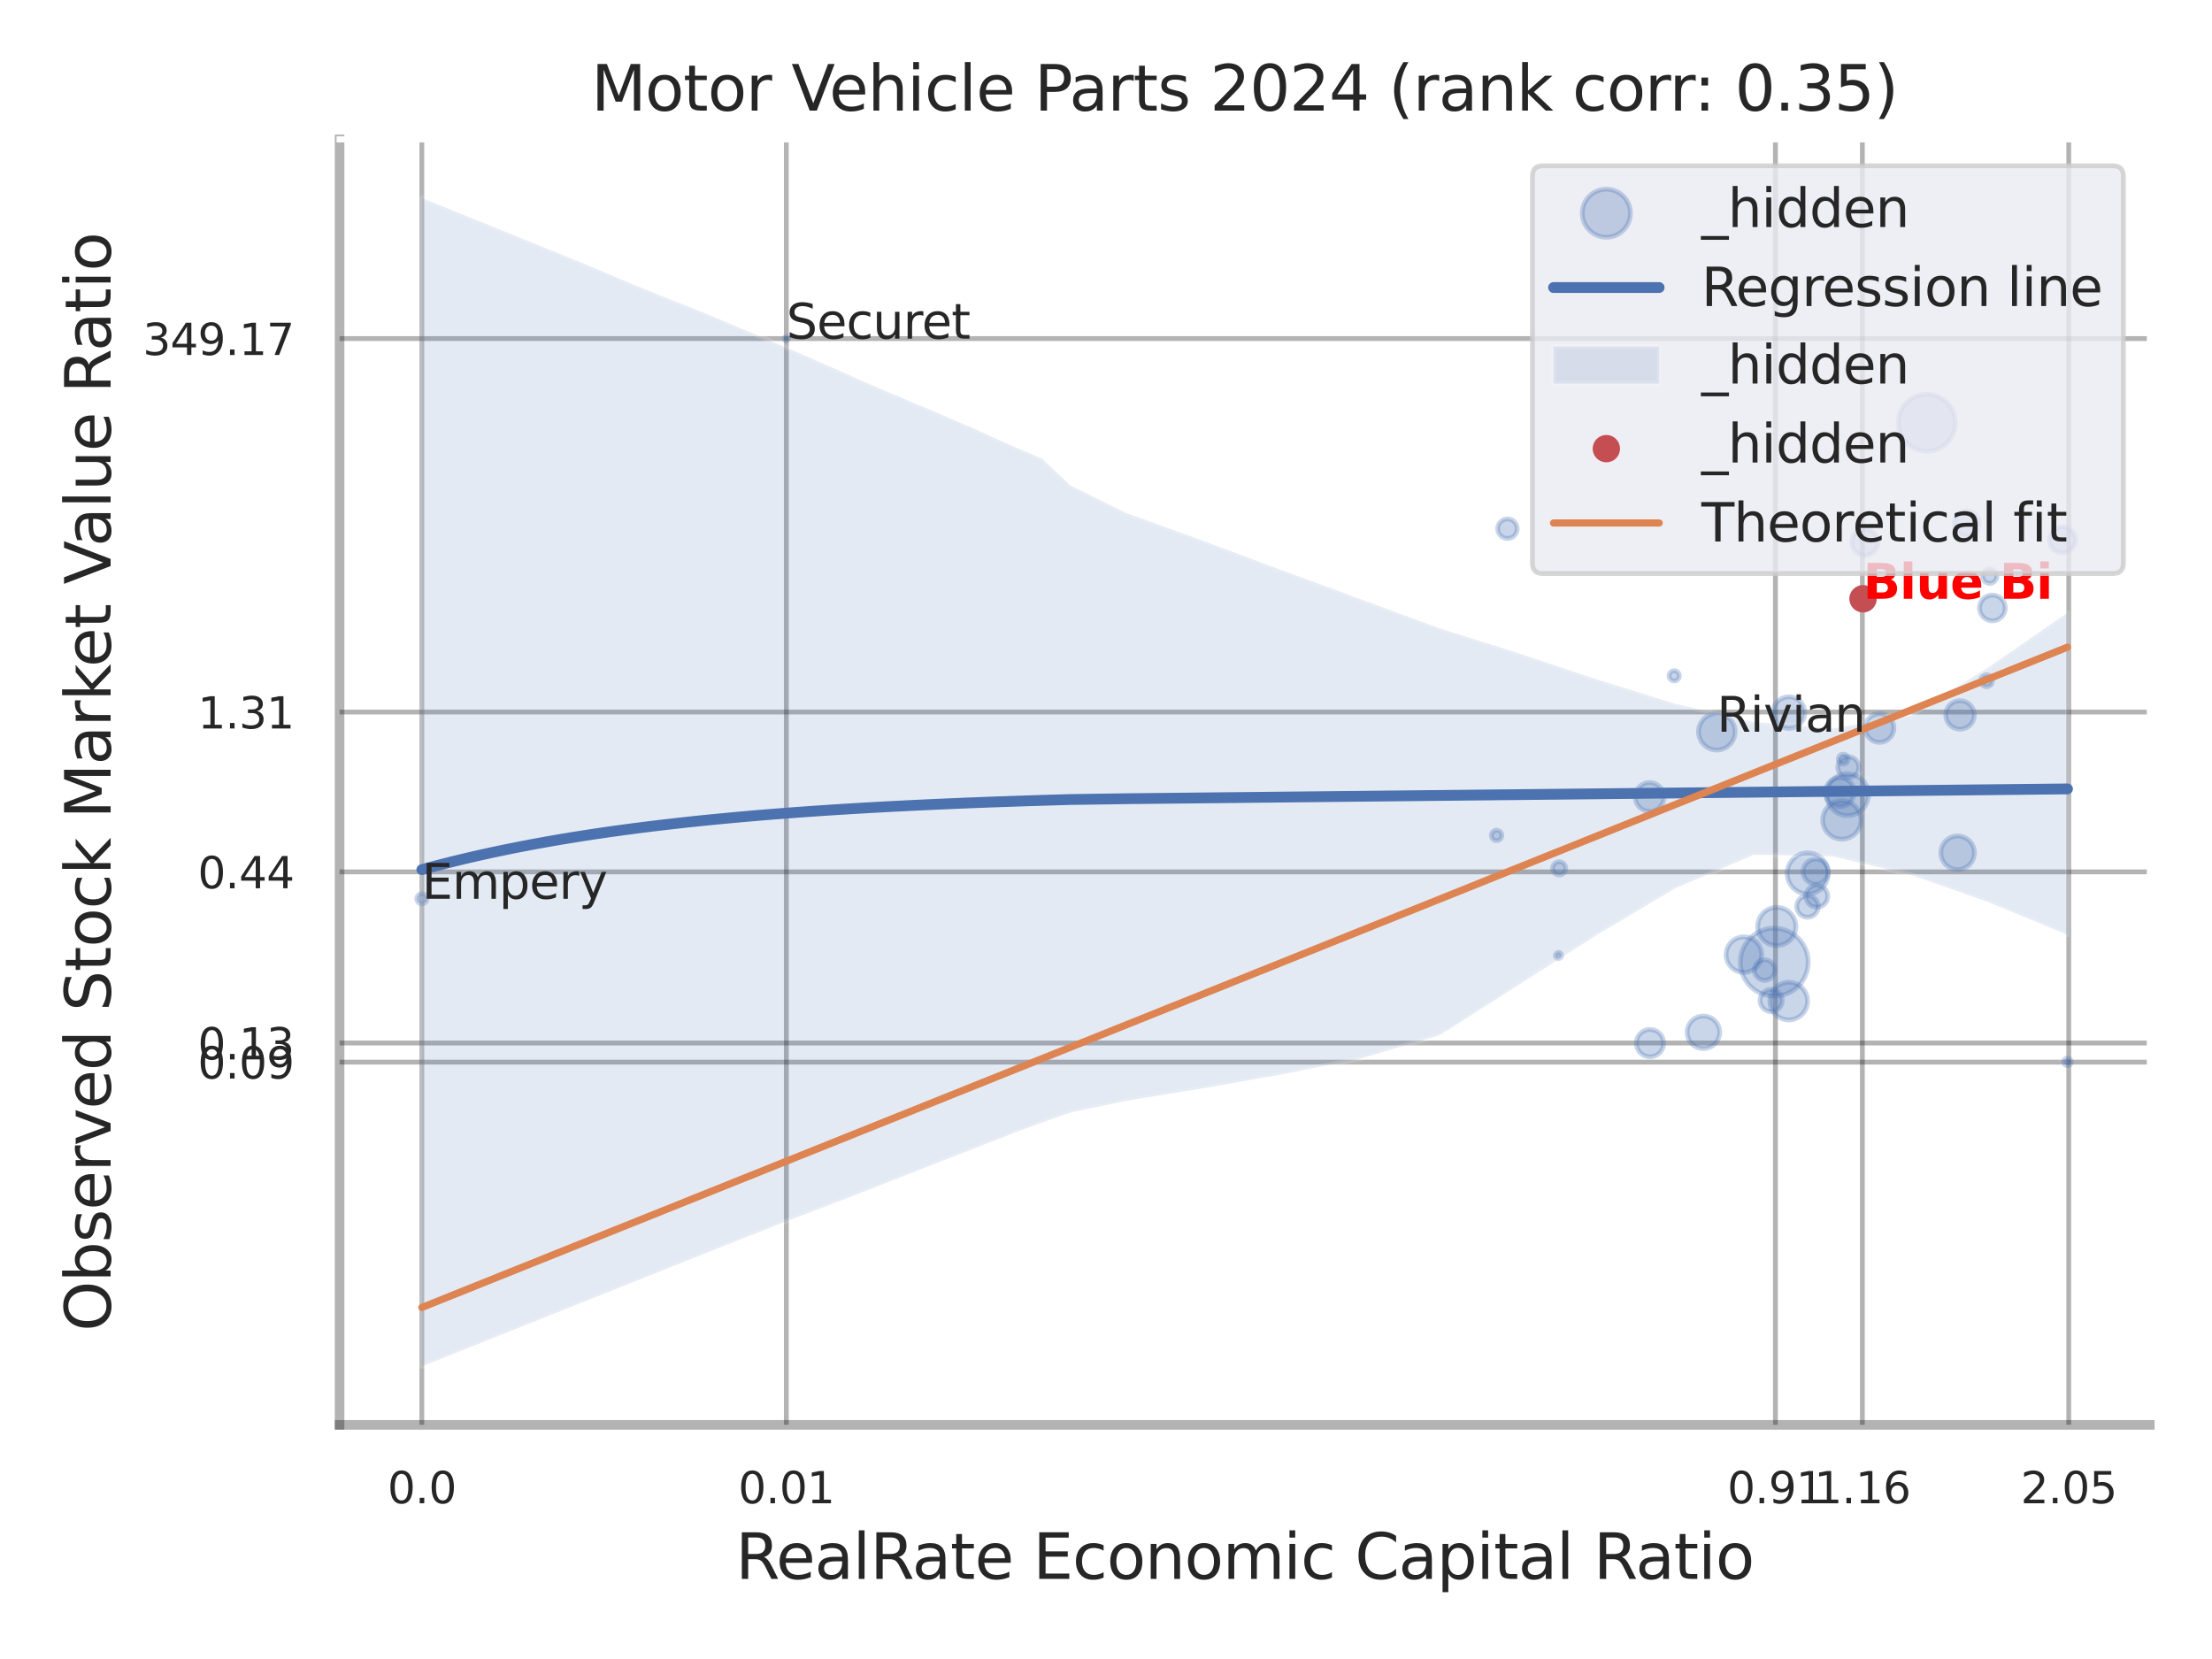 <?xml version="1.0" encoding="utf-8" standalone="no"?>
<!DOCTYPE svg PUBLIC "-//W3C//DTD SVG 1.1//EN"
  "http://www.w3.org/Graphics/SVG/1.1/DTD/svg11.dtd">
<svg xmlns:xlink="http://www.w3.org/1999/xlink" width="460.8pt" height="345.6pt" viewBox="0 0 460.8 345.6" xmlns="http://www.w3.org/2000/svg" version="1.1">
 <defs>
  <style type="text/css">*{stroke-linejoin: round; stroke-linecap: butt}</style>
 </defs>
 <g id="figure_1">
  <g id="patch_1">
   <path d="M 0 345.6 
L 460.8 345.6 
L 460.8 0 
L 0 0 
z
" style="fill: #ffffff"/>
  </g>
  <g id="axes_1">
   <g id="patch_2">
    <path d="M 70.74 296.82 
L 447.84 296.82 
L 447.84 29.04 
L 70.74 29.04 
z
" style="fill: #ffffff"/>
   </g>
   <g id="matplotlib.axis_1">
    <g id="xtick_1">
     <g id="line2d_1">
      <path d="M 87.875 296.82 
L 87.875 29.04 
" clip-path="url(#p1a0cbe5087)" style="fill: none; stroke: #000000; stroke-opacity: 0.3; stroke-linecap: round"/>
     </g>
     <g id="text_1">
      <!-- 0.0 -->
      <g style="fill: #262626" transform="translate(80.719 313.159) scale(0.09 -0.09)">
       <defs>
        <path id="DejaVuSans-30" d="M 2034 4250 
Q 1547 4250 1301 3770 
Q 1056 3291 1056 2328 
Q 1056 1369 1301 889 
Q 1547 409 2034 409 
Q 2525 409 2770 889 
Q 3016 1369 3016 2328 
Q 3016 3291 2770 3770 
Q 2525 4250 2034 4250 
z
M 2034 4750 
Q 2819 4750 3233 4129 
Q 3647 3509 3647 2328 
Q 3647 1150 3233 529 
Q 2819 -91 2034 -91 
Q 1250 -91 836 529 
Q 422 1150 422 2328 
Q 422 3509 836 4129 
Q 1250 4750 2034 4750 
z
" transform="scale(0.016)"/>
        <path id="DejaVuSans-2e" d="M 684 794 
L 1344 794 
L 1344 0 
L 684 0 
L 684 794 
z
" transform="scale(0.016)"/>
       </defs>
       <use xlink:href="#DejaVuSans-30"/>
       <use xlink:href="#DejaVuSans-2e" transform="translate(63.623 0)"/>
       <use xlink:href="#DejaVuSans-30" transform="translate(95.41 0)"/>
      </g>
     </g>
    </g>
    <g id="xtick_2">
     <g id="line2d_2">
      <path d="M 163.806 296.82 
L 163.806 29.04 
" clip-path="url(#p1a0cbe5087)" style="fill: none; stroke: #000000; stroke-opacity: 0.3; stroke-linecap: round"/>
     </g>
     <g id="text_2">
      <!-- 0.01 -->
      <g style="fill: #262626" transform="translate(153.786 313.159) scale(0.09 -0.09)">
       <defs>
        <path id="DejaVuSans-31" d="M 794 531 
L 1825 531 
L 1825 4091 
L 703 3866 
L 703 4441 
L 1819 4666 
L 2450 4666 
L 2450 531 
L 3481 531 
L 3481 0 
L 794 0 
L 794 531 
z
" transform="scale(0.016)"/>
       </defs>
       <use xlink:href="#DejaVuSans-30"/>
       <use xlink:href="#DejaVuSans-2e" transform="translate(63.623 0)"/>
       <use xlink:href="#DejaVuSans-30" transform="translate(95.41 0)"/>
       <use xlink:href="#DejaVuSans-31" transform="translate(159.033 0)"/>
      </g>
     </g>
    </g>
    <g id="xtick_3">
     <g id="line2d_3">
      <path d="M 369.854 296.82 
L 369.854 29.04 
" clip-path="url(#p1a0cbe5087)" style="fill: none; stroke: #000000; stroke-opacity: 0.3; stroke-linecap: round"/>
     </g>
     <g id="text_3">
      <!-- 0.91 -->
      <g style="fill: #262626" transform="translate(359.835 313.159) scale(0.09 -0.09)">
       <defs>
        <path id="DejaVuSans-39" d="M 703 97 
L 703 672 
Q 941 559 1184 500 
Q 1428 441 1663 441 
Q 2288 441 2617 861 
Q 2947 1281 2994 2138 
Q 2813 1869 2534 1725 
Q 2256 1581 1919 1581 
Q 1219 1581 811 2004 
Q 403 2428 403 3163 
Q 403 3881 828 4315 
Q 1253 4750 1959 4750 
Q 2769 4750 3195 4129 
Q 3622 3509 3622 2328 
Q 3622 1225 3098 567 
Q 2575 -91 1691 -91 
Q 1453 -91 1209 -44 
Q 966 3 703 97 
z
M 1959 2075 
Q 2384 2075 2632 2365 
Q 2881 2656 2881 3163 
Q 2881 3666 2632 3958 
Q 2384 4250 1959 4250 
Q 1534 4250 1286 3958 
Q 1038 3666 1038 3163 
Q 1038 2656 1286 2365 
Q 1534 2075 1959 2075 
z
" transform="scale(0.016)"/>
       </defs>
       <use xlink:href="#DejaVuSans-30"/>
       <use xlink:href="#DejaVuSans-2e" transform="translate(63.623 0)"/>
       <use xlink:href="#DejaVuSans-39" transform="translate(95.41 0)"/>
       <use xlink:href="#DejaVuSans-31" transform="translate(159.033 0)"/>
      </g>
     </g>
    </g>
    <g id="xtick_4">
     <g id="line2d_4">
      <path d="M 387.959 296.82 
L 387.959 29.04 
" clip-path="url(#p1a0cbe5087)" style="fill: none; stroke: #000000; stroke-opacity: 0.3; stroke-linecap: round"/>
     </g>
     <g id="text_4">
      <!-- 1.16 -->
      <g style="fill: #262626" transform="translate(377.939 313.159) scale(0.09 -0.09)">
       <defs>
        <path id="DejaVuSans-36" d="M 2113 2584 
Q 1688 2584 1439 2293 
Q 1191 2003 1191 1497 
Q 1191 994 1439 701 
Q 1688 409 2113 409 
Q 2538 409 2786 701 
Q 3034 994 3034 1497 
Q 3034 2003 2786 2293 
Q 2538 2584 2113 2584 
z
M 3366 4563 
L 3366 3988 
Q 3128 4100 2886 4159 
Q 2644 4219 2406 4219 
Q 1781 4219 1451 3797 
Q 1122 3375 1075 2522 
Q 1259 2794 1537 2939 
Q 1816 3084 2150 3084 
Q 2853 3084 3261 2657 
Q 3669 2231 3669 1497 
Q 3669 778 3244 343 
Q 2819 -91 2113 -91 
Q 1303 -91 875 529 
Q 447 1150 447 2328 
Q 447 3434 972 4092 
Q 1497 4750 2381 4750 
Q 2619 4750 2861 4703 
Q 3103 4656 3366 4563 
z
" transform="scale(0.016)"/>
       </defs>
       <use xlink:href="#DejaVuSans-31"/>
       <use xlink:href="#DejaVuSans-2e" transform="translate(63.623 0)"/>
       <use xlink:href="#DejaVuSans-31" transform="translate(95.41 0)"/>
       <use xlink:href="#DejaVuSans-36" transform="translate(159.033 0)"/>
      </g>
     </g>
    </g>
    <g id="xtick_5">
     <g id="line2d_5">
      <path d="M 430.957 296.82 
L 430.957 29.04 
" clip-path="url(#p1a0cbe5087)" style="fill: none; stroke: #000000; stroke-opacity: 0.3; stroke-linecap: round"/>
     </g>
     <g id="text_5">
      <!-- 2.05 -->
      <g style="fill: #262626" transform="translate(420.938 313.159) scale(0.09 -0.09)">
       <defs>
        <path id="DejaVuSans-32" d="M 1228 531 
L 3431 531 
L 3431 0 
L 469 0 
L 469 531 
Q 828 903 1448 1529 
Q 2069 2156 2228 2338 
Q 2531 2678 2651 2914 
Q 2772 3150 2772 3378 
Q 2772 3750 2511 3984 
Q 2250 4219 1831 4219 
Q 1534 4219 1204 4116 
Q 875 4013 500 3803 
L 500 4441 
Q 881 4594 1212 4672 
Q 1544 4750 1819 4750 
Q 2544 4750 2975 4387 
Q 3406 4025 3406 3419 
Q 3406 3131 3298 2873 
Q 3191 2616 2906 2266 
Q 2828 2175 2409 1742 
Q 1991 1309 1228 531 
z
" transform="scale(0.016)"/>
        <path id="DejaVuSans-35" d="M 691 4666 
L 3169 4666 
L 3169 4134 
L 1269 4134 
L 1269 2991 
Q 1406 3038 1543 3061 
Q 1681 3084 1819 3084 
Q 2600 3084 3056 2656 
Q 3513 2228 3513 1497 
Q 3513 744 3044 326 
Q 2575 -91 1722 -91 
Q 1428 -91 1123 -41 
Q 819 9 494 109 
L 494 744 
Q 775 591 1075 516 
Q 1375 441 1709 441 
Q 2250 441 2565 725 
Q 2881 1009 2881 1497 
Q 2881 1984 2565 2268 
Q 2250 2553 1709 2553 
Q 1456 2553 1204 2497 
Q 953 2441 691 2322 
L 691 4666 
z
" transform="scale(0.016)"/>
       </defs>
       <use xlink:href="#DejaVuSans-32"/>
       <use xlink:href="#DejaVuSans-2e" transform="translate(63.623 0)"/>
       <use xlink:href="#DejaVuSans-30" transform="translate(95.41 0)"/>
       <use xlink:href="#DejaVuSans-35" transform="translate(159.033 0)"/>
      </g>
     </g>
    </g>
    <g id="xtick_6"/>
    <g id="xtick_7"/>
    <g id="xtick_8"/>
    <g id="text_6">
     <!-- RealRate Economic Capital Ratio -->
     <g style="fill: #262626" transform="translate(153.236 328.908) scale(0.13 -0.13)">
      <defs>
       <path id="DejaVuSans-52" d="M 2841 2188 
Q 3044 2119 3236 1894 
Q 3428 1669 3622 1275 
L 4263 0 
L 3584 0 
L 2988 1197 
Q 2756 1666 2539 1819 
Q 2322 1972 1947 1972 
L 1259 1972 
L 1259 0 
L 628 0 
L 628 4666 
L 2053 4666 
Q 2853 4666 3247 4331 
Q 3641 3997 3641 3322 
Q 3641 2881 3436 2590 
Q 3231 2300 2841 2188 
z
M 1259 4147 
L 1259 2491 
L 2053 2491 
Q 2509 2491 2742 2702 
Q 2975 2913 2975 3322 
Q 2975 3731 2742 3939 
Q 2509 4147 2053 4147 
L 1259 4147 
z
" transform="scale(0.016)"/>
       <path id="DejaVuSans-65" d="M 3597 1894 
L 3597 1613 
L 953 1613 
Q 991 1019 1311 708 
Q 1631 397 2203 397 
Q 2534 397 2845 478 
Q 3156 559 3463 722 
L 3463 178 
Q 3153 47 2828 -22 
Q 2503 -91 2169 -91 
Q 1331 -91 842 396 
Q 353 884 353 1716 
Q 353 2575 817 3079 
Q 1281 3584 2069 3584 
Q 2775 3584 3186 3129 
Q 3597 2675 3597 1894 
z
M 3022 2063 
Q 3016 2534 2758 2815 
Q 2500 3097 2075 3097 
Q 1594 3097 1305 2825 
Q 1016 2553 972 2059 
L 3022 2063 
z
" transform="scale(0.016)"/>
       <path id="DejaVuSans-61" d="M 2194 1759 
Q 1497 1759 1228 1600 
Q 959 1441 959 1056 
Q 959 750 1161 570 
Q 1363 391 1709 391 
Q 2188 391 2477 730 
Q 2766 1069 2766 1631 
L 2766 1759 
L 2194 1759 
z
M 3341 1997 
L 3341 0 
L 2766 0 
L 2766 531 
Q 2569 213 2275 61 
Q 1981 -91 1556 -91 
Q 1019 -91 701 211 
Q 384 513 384 1019 
Q 384 1609 779 1909 
Q 1175 2209 1959 2209 
L 2766 2209 
L 2766 2266 
Q 2766 2663 2505 2880 
Q 2244 3097 1772 3097 
Q 1472 3097 1187 3025 
Q 903 2953 641 2809 
L 641 3341 
Q 956 3463 1253 3523 
Q 1550 3584 1831 3584 
Q 2591 3584 2966 3190 
Q 3341 2797 3341 1997 
z
" transform="scale(0.016)"/>
       <path id="DejaVuSans-6c" d="M 603 4863 
L 1178 4863 
L 1178 0 
L 603 0 
L 603 4863 
z
" transform="scale(0.016)"/>
       <path id="DejaVuSans-74" d="M 1172 4494 
L 1172 3500 
L 2356 3500 
L 2356 3053 
L 1172 3053 
L 1172 1153 
Q 1172 725 1289 603 
Q 1406 481 1766 481 
L 2356 481 
L 2356 0 
L 1766 0 
Q 1100 0 847 248 
Q 594 497 594 1153 
L 594 3053 
L 172 3053 
L 172 3500 
L 594 3500 
L 594 4494 
L 1172 4494 
z
" transform="scale(0.016)"/>
       <path id="DejaVuSans-20" transform="scale(0.016)"/>
       <path id="DejaVuSans-45" d="M 628 4666 
L 3578 4666 
L 3578 4134 
L 1259 4134 
L 1259 2753 
L 3481 2753 
L 3481 2222 
L 1259 2222 
L 1259 531 
L 3634 531 
L 3634 0 
L 628 0 
L 628 4666 
z
" transform="scale(0.016)"/>
       <path id="DejaVuSans-63" d="M 3122 3366 
L 3122 2828 
Q 2878 2963 2633 3030 
Q 2388 3097 2138 3097 
Q 1578 3097 1268 2742 
Q 959 2388 959 1747 
Q 959 1106 1268 751 
Q 1578 397 2138 397 
Q 2388 397 2633 464 
Q 2878 531 3122 666 
L 3122 134 
Q 2881 22 2623 -34 
Q 2366 -91 2075 -91 
Q 1284 -91 818 406 
Q 353 903 353 1747 
Q 353 2603 823 3093 
Q 1294 3584 2113 3584 
Q 2378 3584 2631 3529 
Q 2884 3475 3122 3366 
z
" transform="scale(0.016)"/>
       <path id="DejaVuSans-6f" d="M 1959 3097 
Q 1497 3097 1228 2736 
Q 959 2375 959 1747 
Q 959 1119 1226 758 
Q 1494 397 1959 397 
Q 2419 397 2687 759 
Q 2956 1122 2956 1747 
Q 2956 2369 2687 2733 
Q 2419 3097 1959 3097 
z
M 1959 3584 
Q 2709 3584 3137 3096 
Q 3566 2609 3566 1747 
Q 3566 888 3137 398 
Q 2709 -91 1959 -91 
Q 1206 -91 779 398 
Q 353 888 353 1747 
Q 353 2609 779 3096 
Q 1206 3584 1959 3584 
z
" transform="scale(0.016)"/>
       <path id="DejaVuSans-6e" d="M 3513 2113 
L 3513 0 
L 2938 0 
L 2938 2094 
Q 2938 2591 2744 2837 
Q 2550 3084 2163 3084 
Q 1697 3084 1428 2787 
Q 1159 2491 1159 1978 
L 1159 0 
L 581 0 
L 581 3500 
L 1159 3500 
L 1159 2956 
Q 1366 3272 1645 3428 
Q 1925 3584 2291 3584 
Q 2894 3584 3203 3211 
Q 3513 2838 3513 2113 
z
" transform="scale(0.016)"/>
       <path id="DejaVuSans-6d" d="M 3328 2828 
Q 3544 3216 3844 3400 
Q 4144 3584 4550 3584 
Q 5097 3584 5394 3201 
Q 5691 2819 5691 2113 
L 5691 0 
L 5113 0 
L 5113 2094 
Q 5113 2597 4934 2840 
Q 4756 3084 4391 3084 
Q 3944 3084 3684 2787 
Q 3425 2491 3425 1978 
L 3425 0 
L 2847 0 
L 2847 2094 
Q 2847 2600 2669 2842 
Q 2491 3084 2119 3084 
Q 1678 3084 1418 2786 
Q 1159 2488 1159 1978 
L 1159 0 
L 581 0 
L 581 3500 
L 1159 3500 
L 1159 2956 
Q 1356 3278 1631 3431 
Q 1906 3584 2284 3584 
Q 2666 3584 2933 3390 
Q 3200 3197 3328 2828 
z
" transform="scale(0.016)"/>
       <path id="DejaVuSans-69" d="M 603 3500 
L 1178 3500 
L 1178 0 
L 603 0 
L 603 3500 
z
M 603 4863 
L 1178 4863 
L 1178 4134 
L 603 4134 
L 603 4863 
z
" transform="scale(0.016)"/>
       <path id="DejaVuSans-43" d="M 4122 4306 
L 4122 3641 
Q 3803 3938 3442 4084 
Q 3081 4231 2675 4231 
Q 1875 4231 1450 3742 
Q 1025 3253 1025 2328 
Q 1025 1406 1450 917 
Q 1875 428 2675 428 
Q 3081 428 3442 575 
Q 3803 722 4122 1019 
L 4122 359 
Q 3791 134 3420 21 
Q 3050 -91 2638 -91 
Q 1578 -91 968 557 
Q 359 1206 359 2328 
Q 359 3453 968 4101 
Q 1578 4750 2638 4750 
Q 3056 4750 3426 4639 
Q 3797 4528 4122 4306 
z
" transform="scale(0.016)"/>
       <path id="DejaVuSans-70" d="M 1159 525 
L 1159 -1331 
L 581 -1331 
L 581 3500 
L 1159 3500 
L 1159 2969 
Q 1341 3281 1617 3432 
Q 1894 3584 2278 3584 
Q 2916 3584 3314 3078 
Q 3713 2572 3713 1747 
Q 3713 922 3314 415 
Q 2916 -91 2278 -91 
Q 1894 -91 1617 61 
Q 1341 213 1159 525 
z
M 3116 1747 
Q 3116 2381 2855 2742 
Q 2594 3103 2138 3103 
Q 1681 3103 1420 2742 
Q 1159 2381 1159 1747 
Q 1159 1113 1420 752 
Q 1681 391 2138 391 
Q 2594 391 2855 752 
Q 3116 1113 3116 1747 
z
" transform="scale(0.016)"/>
      </defs>
      <use xlink:href="#DejaVuSans-52"/>
      <use xlink:href="#DejaVuSans-65" transform="translate(64.982 0)"/>
      <use xlink:href="#DejaVuSans-61" transform="translate(126.506 0)"/>
      <use xlink:href="#DejaVuSans-6c" transform="translate(187.785 0)"/>
      <use xlink:href="#DejaVuSans-52" transform="translate(215.568 0)"/>
      <use xlink:href="#DejaVuSans-61" transform="translate(282.801 0)"/>
      <use xlink:href="#DejaVuSans-74" transform="translate(344.08 0)"/>
      <use xlink:href="#DejaVuSans-65" transform="translate(383.289 0)"/>
      <use xlink:href="#DejaVuSans-20" transform="translate(444.812 0)"/>
      <use xlink:href="#DejaVuSans-45" transform="translate(476.6 0)"/>
      <use xlink:href="#DejaVuSans-63" transform="translate(539.783 0)"/>
      <use xlink:href="#DejaVuSans-6f" transform="translate(594.764 0)"/>
      <use xlink:href="#DejaVuSans-6e" transform="translate(655.945 0)"/>
      <use xlink:href="#DejaVuSans-6f" transform="translate(719.324 0)"/>
      <use xlink:href="#DejaVuSans-6d" transform="translate(780.506 0)"/>
      <use xlink:href="#DejaVuSans-69" transform="translate(877.918 0)"/>
      <use xlink:href="#DejaVuSans-63" transform="translate(905.701 0)"/>
      <use xlink:href="#DejaVuSans-20" transform="translate(960.682 0)"/>
      <use xlink:href="#DejaVuSans-43" transform="translate(992.469 0)"/>
      <use xlink:href="#DejaVuSans-61" transform="translate(1062.293 0)"/>
      <use xlink:href="#DejaVuSans-70" transform="translate(1123.572 0)"/>
      <use xlink:href="#DejaVuSans-69" transform="translate(1187.049 0)"/>
      <use xlink:href="#DejaVuSans-74" transform="translate(1214.832 0)"/>
      <use xlink:href="#DejaVuSans-61" transform="translate(1254.041 0)"/>
      <use xlink:href="#DejaVuSans-6c" transform="translate(1315.32 0)"/>
      <use xlink:href="#DejaVuSans-20" transform="translate(1343.104 0)"/>
      <use xlink:href="#DejaVuSans-52" transform="translate(1374.891 0)"/>
      <use xlink:href="#DejaVuSans-61" transform="translate(1442.123 0)"/>
      <use xlink:href="#DejaVuSans-74" transform="translate(1503.402 0)"/>
      <use xlink:href="#DejaVuSans-69" transform="translate(1542.611 0)"/>
      <use xlink:href="#DejaVuSans-6f" transform="translate(1570.395 0)"/>
     </g>
    </g>
   </g>
   <g id="matplotlib.axis_2">
    <g id="ytick_1">
     <g id="line2d_6">
      <path d="M 70.74 221.258 
L 447.84 221.258 
" clip-path="url(#p1a0cbe5087)" style="fill: none; stroke: #000000; stroke-opacity: 0.3; stroke-linecap: round"/>
     </g>
     <g id="text_7">
      <!-- 0.09 -->
      <g style="fill: #262626" transform="translate(41.201 224.677) scale(0.09 -0.09)">
       <use xlink:href="#DejaVuSans-30"/>
       <use xlink:href="#DejaVuSans-2e" transform="translate(63.623 0)"/>
       <use xlink:href="#DejaVuSans-30" transform="translate(95.41 0)"/>
       <use xlink:href="#DejaVuSans-39" transform="translate(159.033 0)"/>
      </g>
     </g>
    </g>
    <g id="ytick_2">
     <g id="line2d_7">
      <path d="M 70.74 217.278 
L 447.84 217.278 
" clip-path="url(#p1a0cbe5087)" style="fill: none; stroke: #000000; stroke-opacity: 0.3; stroke-linecap: round"/>
     </g>
     <g id="text_8">
      <!-- 0.13 -->
      <g style="fill: #262626" transform="translate(41.201 220.697) scale(0.09 -0.09)">
       <defs>
        <path id="DejaVuSans-33" d="M 2597 2516 
Q 3050 2419 3304 2112 
Q 3559 1806 3559 1356 
Q 3559 666 3084 287 
Q 2609 -91 1734 -91 
Q 1441 -91 1130 -33 
Q 819 25 488 141 
L 488 750 
Q 750 597 1062 519 
Q 1375 441 1716 441 
Q 2309 441 2620 675 
Q 2931 909 2931 1356 
Q 2931 1769 2642 2001 
Q 2353 2234 1838 2234 
L 1294 2234 
L 1294 2753 
L 1863 2753 
Q 2328 2753 2575 2939 
Q 2822 3125 2822 3475 
Q 2822 3834 2567 4026 
Q 2313 4219 1838 4219 
Q 1578 4219 1281 4162 
Q 984 4106 628 3988 
L 628 4550 
Q 988 4650 1302 4700 
Q 1616 4750 1894 4750 
Q 2613 4750 3031 4423 
Q 3450 4097 3450 3541 
Q 3450 3153 3228 2886 
Q 3006 2619 2597 2516 
z
" transform="scale(0.016)"/>
       </defs>
       <use xlink:href="#DejaVuSans-30"/>
       <use xlink:href="#DejaVuSans-2e" transform="translate(63.623 0)"/>
       <use xlink:href="#DejaVuSans-31" transform="translate(95.41 0)"/>
       <use xlink:href="#DejaVuSans-33" transform="translate(159.033 0)"/>
      </g>
     </g>
    </g>
    <g id="ytick_3">
     <g id="line2d_8">
      <path d="M 70.74 181.629 
L 447.84 181.629 
" clip-path="url(#p1a0cbe5087)" style="fill: none; stroke: #000000; stroke-opacity: 0.3; stroke-linecap: round"/>
     </g>
     <g id="text_9">
      <!-- 0.44 -->
      <g style="fill: #262626" transform="translate(41.201 185.048) scale(0.09 -0.09)">
       <defs>
        <path id="DejaVuSans-34" d="M 2419 4116 
L 825 1625 
L 2419 1625 
L 2419 4116 
z
M 2253 4666 
L 3047 4666 
L 3047 1625 
L 3713 1625 
L 3713 1100 
L 3047 1100 
L 3047 0 
L 2419 0 
L 2419 1100 
L 313 1100 
L 313 1709 
L 2253 4666 
z
" transform="scale(0.016)"/>
       </defs>
       <use xlink:href="#DejaVuSans-30"/>
       <use xlink:href="#DejaVuSans-2e" transform="translate(63.623 0)"/>
       <use xlink:href="#DejaVuSans-34" transform="translate(95.41 0)"/>
       <use xlink:href="#DejaVuSans-34" transform="translate(159.033 0)"/>
      </g>
     </g>
    </g>
    <g id="ytick_4">
     <g id="line2d_9">
      <path d="M 70.74 148.334 
L 447.84 148.334 
" clip-path="url(#p1a0cbe5087)" style="fill: none; stroke: #000000; stroke-opacity: 0.3; stroke-linecap: round"/>
     </g>
     <g id="text_10">
      <!-- 1.31 -->
      <g style="fill: #262626" transform="translate(41.201 151.753) scale(0.09 -0.09)">
       <use xlink:href="#DejaVuSans-31"/>
       <use xlink:href="#DejaVuSans-2e" transform="translate(63.623 0)"/>
       <use xlink:href="#DejaVuSans-33" transform="translate(95.41 0)"/>
       <use xlink:href="#DejaVuSans-31" transform="translate(159.033 0)"/>
      </g>
     </g>
    </g>
    <g id="ytick_5">
     <g id="line2d_10">
      <path d="M 70.74 70.533 
L 447.84 70.533 
" clip-path="url(#p1a0cbe5087)" style="fill: none; stroke: #000000; stroke-opacity: 0.3; stroke-linecap: round"/>
     </g>
     <g id="text_11">
      <!-- 349.17 -->
      <g style="fill: #262626" transform="translate(29.748 73.953) scale(0.09 -0.09)">
       <defs>
        <path id="DejaVuSans-37" d="M 525 4666 
L 3525 4666 
L 3525 4397 
L 1831 0 
L 1172 0 
L 2766 4134 
L 525 4134 
L 525 4666 
z
" transform="scale(0.016)"/>
       </defs>
       <use xlink:href="#DejaVuSans-33"/>
       <use xlink:href="#DejaVuSans-34" transform="translate(63.623 0)"/>
       <use xlink:href="#DejaVuSans-39" transform="translate(127.246 0)"/>
       <use xlink:href="#DejaVuSans-2e" transform="translate(190.869 0)"/>
       <use xlink:href="#DejaVuSans-31" transform="translate(222.656 0)"/>
       <use xlink:href="#DejaVuSans-37" transform="translate(286.279 0)"/>
      </g>
     </g>
    </g>
    <g id="ytick_6"/>
    <g id="ytick_7"/>
    <g id="ytick_8"/>
    <g id="ytick_9"/>
    <g id="ytick_10"/>
    <g id="text_12">
     <!-- Observed Stock Market Value Ratio -->
     <g style="fill: #262626" transform="translate(23.045 277.332) rotate(-90) scale(0.13 -0.13)">
      <defs>
       <path id="DejaVuSans-4f" d="M 2522 4238 
Q 1834 4238 1429 3725 
Q 1025 3213 1025 2328 
Q 1025 1447 1429 934 
Q 1834 422 2522 422 
Q 3209 422 3611 934 
Q 4013 1447 4013 2328 
Q 4013 3213 3611 3725 
Q 3209 4238 2522 4238 
z
M 2522 4750 
Q 3503 4750 4090 4092 
Q 4678 3434 4678 2328 
Q 4678 1225 4090 567 
Q 3503 -91 2522 -91 
Q 1538 -91 948 565 
Q 359 1222 359 2328 
Q 359 3434 948 4092 
Q 1538 4750 2522 4750 
z
" transform="scale(0.016)"/>
       <path id="DejaVuSans-62" d="M 3116 1747 
Q 3116 2381 2855 2742 
Q 2594 3103 2138 3103 
Q 1681 3103 1420 2742 
Q 1159 2381 1159 1747 
Q 1159 1113 1420 752 
Q 1681 391 2138 391 
Q 2594 391 2855 752 
Q 3116 1113 3116 1747 
z
M 1159 2969 
Q 1341 3281 1617 3432 
Q 1894 3584 2278 3584 
Q 2916 3584 3314 3078 
Q 3713 2572 3713 1747 
Q 3713 922 3314 415 
Q 2916 -91 2278 -91 
Q 1894 -91 1617 61 
Q 1341 213 1159 525 
L 1159 0 
L 581 0 
L 581 4863 
L 1159 4863 
L 1159 2969 
z
" transform="scale(0.016)"/>
       <path id="DejaVuSans-73" d="M 2834 3397 
L 2834 2853 
Q 2591 2978 2328 3040 
Q 2066 3103 1784 3103 
Q 1356 3103 1142 2972 
Q 928 2841 928 2578 
Q 928 2378 1081 2264 
Q 1234 2150 1697 2047 
L 1894 2003 
Q 2506 1872 2764 1633 
Q 3022 1394 3022 966 
Q 3022 478 2636 193 
Q 2250 -91 1575 -91 
Q 1294 -91 989 -36 
Q 684 19 347 128 
L 347 722 
Q 666 556 975 473 
Q 1284 391 1588 391 
Q 1994 391 2212 530 
Q 2431 669 2431 922 
Q 2431 1156 2273 1281 
Q 2116 1406 1581 1522 
L 1381 1569 
Q 847 1681 609 1914 
Q 372 2147 372 2553 
Q 372 3047 722 3315 
Q 1072 3584 1716 3584 
Q 2034 3584 2315 3537 
Q 2597 3491 2834 3397 
z
" transform="scale(0.016)"/>
       <path id="DejaVuSans-72" d="M 2631 2963 
Q 2534 3019 2420 3045 
Q 2306 3072 2169 3072 
Q 1681 3072 1420 2755 
Q 1159 2438 1159 1844 
L 1159 0 
L 581 0 
L 581 3500 
L 1159 3500 
L 1159 2956 
Q 1341 3275 1631 3429 
Q 1922 3584 2338 3584 
Q 2397 3584 2469 3576 
Q 2541 3569 2628 3553 
L 2631 2963 
z
" transform="scale(0.016)"/>
       <path id="DejaVuSans-76" d="M 191 3500 
L 800 3500 
L 1894 563 
L 2988 3500 
L 3597 3500 
L 2284 0 
L 1503 0 
L 191 3500 
z
" transform="scale(0.016)"/>
       <path id="DejaVuSans-64" d="M 2906 2969 
L 2906 4863 
L 3481 4863 
L 3481 0 
L 2906 0 
L 2906 525 
Q 2725 213 2448 61 
Q 2172 -91 1784 -91 
Q 1150 -91 751 415 
Q 353 922 353 1747 
Q 353 2572 751 3078 
Q 1150 3584 1784 3584 
Q 2172 3584 2448 3432 
Q 2725 3281 2906 2969 
z
M 947 1747 
Q 947 1113 1208 752 
Q 1469 391 1925 391 
Q 2381 391 2643 752 
Q 2906 1113 2906 1747 
Q 2906 2381 2643 2742 
Q 2381 3103 1925 3103 
Q 1469 3103 1208 2742 
Q 947 2381 947 1747 
z
" transform="scale(0.016)"/>
       <path id="DejaVuSans-53" d="M 3425 4513 
L 3425 3897 
Q 3066 4069 2747 4153 
Q 2428 4238 2131 4238 
Q 1616 4238 1336 4038 
Q 1056 3838 1056 3469 
Q 1056 3159 1242 3001 
Q 1428 2844 1947 2747 
L 2328 2669 
Q 3034 2534 3370 2195 
Q 3706 1856 3706 1288 
Q 3706 609 3251 259 
Q 2797 -91 1919 -91 
Q 1588 -91 1214 -16 
Q 841 59 441 206 
L 441 856 
Q 825 641 1194 531 
Q 1563 422 1919 422 
Q 2459 422 2753 634 
Q 3047 847 3047 1241 
Q 3047 1584 2836 1778 
Q 2625 1972 2144 2069 
L 1759 2144 
Q 1053 2284 737 2584 
Q 422 2884 422 3419 
Q 422 4038 858 4394 
Q 1294 4750 2059 4750 
Q 2388 4750 2728 4690 
Q 3069 4631 3425 4513 
z
" transform="scale(0.016)"/>
       <path id="DejaVuSans-6b" d="M 581 4863 
L 1159 4863 
L 1159 1991 
L 2875 3500 
L 3609 3500 
L 1753 1863 
L 3688 0 
L 2938 0 
L 1159 1709 
L 1159 0 
L 581 0 
L 581 4863 
z
" transform="scale(0.016)"/>
       <path id="DejaVuSans-4d" d="M 628 4666 
L 1569 4666 
L 2759 1491 
L 3956 4666 
L 4897 4666 
L 4897 0 
L 4281 0 
L 4281 4097 
L 3078 897 
L 2444 897 
L 1241 4097 
L 1241 0 
L 628 0 
L 628 4666 
z
" transform="scale(0.016)"/>
       <path id="DejaVuSans-56" d="M 1831 0 
L 50 4666 
L 709 4666 
L 2188 738 
L 3669 4666 
L 4325 4666 
L 2547 0 
L 1831 0 
z
" transform="scale(0.016)"/>
       <path id="DejaVuSans-75" d="M 544 1381 
L 544 3500 
L 1119 3500 
L 1119 1403 
Q 1119 906 1312 657 
Q 1506 409 1894 409 
Q 2359 409 2629 706 
Q 2900 1003 2900 1516 
L 2900 3500 
L 3475 3500 
L 3475 0 
L 2900 0 
L 2900 538 
Q 2691 219 2414 64 
Q 2138 -91 1772 -91 
Q 1169 -91 856 284 
Q 544 659 544 1381 
z
M 1991 3584 
L 1991 3584 
z
" transform="scale(0.016)"/>
      </defs>
      <use xlink:href="#DejaVuSans-4f"/>
      <use xlink:href="#DejaVuSans-62" transform="translate(78.711 0)"/>
      <use xlink:href="#DejaVuSans-73" transform="translate(142.188 0)"/>
      <use xlink:href="#DejaVuSans-65" transform="translate(194.287 0)"/>
      <use xlink:href="#DejaVuSans-72" transform="translate(255.811 0)"/>
      <use xlink:href="#DejaVuSans-76" transform="translate(296.924 0)"/>
      <use xlink:href="#DejaVuSans-65" transform="translate(356.104 0)"/>
      <use xlink:href="#DejaVuSans-64" transform="translate(417.627 0)"/>
      <use xlink:href="#DejaVuSans-20" transform="translate(481.104 0)"/>
      <use xlink:href="#DejaVuSans-53" transform="translate(512.891 0)"/>
      <use xlink:href="#DejaVuSans-74" transform="translate(576.367 0)"/>
      <use xlink:href="#DejaVuSans-6f" transform="translate(615.576 0)"/>
      <use xlink:href="#DejaVuSans-63" transform="translate(676.758 0)"/>
      <use xlink:href="#DejaVuSans-6b" transform="translate(731.738 0)"/>
      <use xlink:href="#DejaVuSans-20" transform="translate(789.648 0)"/>
      <use xlink:href="#DejaVuSans-4d" transform="translate(821.436 0)"/>
      <use xlink:href="#DejaVuSans-61" transform="translate(907.715 0)"/>
      <use xlink:href="#DejaVuSans-72" transform="translate(968.994 0)"/>
      <use xlink:href="#DejaVuSans-6b" transform="translate(1010.107 0)"/>
      <use xlink:href="#DejaVuSans-65" transform="translate(1064.393 0)"/>
      <use xlink:href="#DejaVuSans-74" transform="translate(1125.916 0)"/>
      <use xlink:href="#DejaVuSans-20" transform="translate(1165.125 0)"/>
      <use xlink:href="#DejaVuSans-56" transform="translate(1196.912 0)"/>
      <use xlink:href="#DejaVuSans-61" transform="translate(1257.57 0)"/>
      <use xlink:href="#DejaVuSans-6c" transform="translate(1318.85 0)"/>
      <use xlink:href="#DejaVuSans-75" transform="translate(1346.633 0)"/>
      <use xlink:href="#DejaVuSans-65" transform="translate(1410.012 0)"/>
      <use xlink:href="#DejaVuSans-20" transform="translate(1471.535 0)"/>
      <use xlink:href="#DejaVuSans-52" transform="translate(1503.322 0)"/>
      <use xlink:href="#DejaVuSans-61" transform="translate(1570.555 0)"/>
      <use xlink:href="#DejaVuSans-74" transform="translate(1631.834 0)"/>
      <use xlink:href="#DejaVuSans-69" transform="translate(1671.043 0)"/>
      <use xlink:href="#DejaVuSans-6f" transform="translate(1698.826 0)"/>
     </g>
    </g>
   </g>
   <g id="PathCollection_1">
    <path d="M 363.286 202.581 
C 364.27 202.581 365.213 202.19 365.908 201.495 
C 366.603 200.8 366.994 199.857 366.994 198.874 
C 366.994 197.891 366.603 196.947 365.908 196.252 
C 365.213 195.557 364.27 195.166 363.286 195.166 
C 362.303 195.166 361.36 195.557 360.665 196.252 
C 359.97 196.947 359.579 197.891 359.579 198.874 
C 359.579 199.857 359.97 200.8 360.665 201.495 
C 361.36 202.19 362.303 202.581 363.286 202.581 
z
" clip-path="url(#p1a0cbe5087)" style="fill: #4c72b0; fill-opacity: 0.3; stroke: #4c72b0; stroke-opacity: 0.3"/>
    <path d="M 388.499 115.709 
C 389.227 115.709 389.925 115.42 390.44 114.905 
C 390.955 114.39 391.244 113.692 391.244 112.964 
C 391.244 112.236 390.955 111.538 390.44 111.023 
C 389.925 110.509 389.227 110.219 388.499 110.219 
C 387.771 110.219 387.073 110.509 386.558 111.023 
C 386.043 111.538 385.754 112.236 385.754 112.964 
C 385.754 113.692 386.043 114.39 386.558 114.905 
C 387.073 115.42 387.771 115.709 388.499 115.709 
z
" clip-path="url(#p1a0cbe5087)" style="fill: #4c72b0; fill-opacity: 0.3; stroke: #4c72b0; stroke-opacity: 0.3"/>
    <path d="M 383.266 168.042 
C 384.066 168.042 384.834 167.724 385.4 167.158 
C 385.965 166.592 386.283 165.825 386.283 165.024 
C 386.283 164.224 385.965 163.457 385.4 162.891 
C 384.834 162.325 384.066 162.007 383.266 162.007 
C 382.466 162.007 381.698 162.325 381.133 162.891 
C 380.567 163.457 380.249 164.224 380.249 165.024 
C 380.249 165.825 380.567 166.592 381.133 167.158 
C 381.698 167.724 382.466 168.042 383.266 168.042 
z
" clip-path="url(#p1a0cbe5087)" style="fill: #4c72b0; fill-opacity: 0.3; stroke: #4c72b0; stroke-opacity: 0.3"/>
    <path d="M 378.222 184.187 
C 378.914 184.187 379.578 183.912 380.068 183.422 
C 380.557 182.933 380.832 182.269 380.832 181.576 
C 380.832 180.884 380.557 180.22 380.068 179.73 
C 379.578 179.241 378.914 178.966 378.222 178.966 
C 377.529 178.966 376.865 179.241 376.376 179.73 
C 375.886 180.22 375.611 180.884 375.611 181.576 
C 375.611 182.269 375.886 182.933 376.376 183.422 
C 376.865 183.912 377.529 184.187 378.222 184.187 
z
" clip-path="url(#p1a0cbe5087)" style="fill: #4c72b0; fill-opacity: 0.3; stroke: #4c72b0; stroke-opacity: 0.3"/>
    <path d="M 409.693 111.638 
C 410.384 111.638 411.046 111.364 411.535 110.875 
C 412.023 110.387 412.298 109.724 412.298 109.033 
C 412.298 108.342 412.023 107.679 411.535 107.191 
C 411.046 106.702 410.384 106.428 409.693 106.428 
C 409.002 106.428 408.339 106.702 407.85 107.191 
C 407.362 107.679 407.087 108.342 407.087 109.033 
C 407.087 109.724 407.362 110.387 407.85 110.875 
C 408.339 111.364 409.002 111.638 409.693 111.638 
z
" clip-path="url(#p1a0cbe5087)" style="fill: #4c72b0; fill-opacity: 0.3; stroke: #4c72b0; stroke-opacity: 0.3"/>
    <path d="M 429.641 115.176 
C 430.363 115.176 431.056 114.89 431.566 114.379 
C 432.077 113.869 432.364 113.176 432.364 112.454 
C 432.364 111.732 432.077 111.04 431.566 110.529 
C 431.056 110.019 430.363 109.732 429.641 109.732 
C 428.92 109.732 428.227 110.019 427.717 110.529 
C 427.206 111.04 426.919 111.732 426.919 112.454 
C 426.919 113.176 427.206 113.869 427.717 114.379 
C 428.227 114.89 428.92 115.176 429.641 115.176 
z
" clip-path="url(#p1a0cbe5087)" style="fill: #4c72b0; fill-opacity: 0.3; stroke: #4c72b0; stroke-opacity: 0.3"/>
    <path d="M 385.035 162.019 
C 385.616 162.019 386.173 161.788 386.584 161.377 
C 386.995 160.966 387.226 160.409 387.226 159.828 
C 387.226 159.247 386.995 158.69 386.584 158.279 
C 386.173 157.868 385.616 157.637 385.035 157.637 
C 384.454 157.637 383.897 157.868 383.486 158.279 
C 383.075 158.69 382.844 159.247 382.844 159.828 
C 382.844 160.409 383.075 160.966 383.486 161.377 
C 383.897 161.788 384.454 162.019 385.035 162.019 
z
" clip-path="url(#p1a0cbe5087)" style="fill: #4c72b0; fill-opacity: 0.3; stroke: #4c72b0; stroke-opacity: 0.3"/>
    <path d="M 391.538 154.648 
C 392.332 154.648 393.093 154.333 393.655 153.771 
C 394.217 153.21 394.532 152.448 394.532 151.654 
C 394.532 150.86 394.217 150.098 393.655 149.537 
C 393.093 148.975 392.332 148.66 391.538 148.66 
C 390.743 148.66 389.982 148.975 389.42 149.537 
C 388.859 150.098 388.543 150.86 388.543 151.654 
C 388.543 152.448 388.859 153.21 389.42 153.771 
C 389.982 154.333 390.743 154.648 391.538 154.648 
z
" clip-path="url(#p1a0cbe5087)" style="fill: #4c72b0; fill-opacity: 0.3; stroke: #4c72b0; stroke-opacity: 0.3"/>
    <path d="M 407.807 181.145 
C 408.736 181.145 409.626 180.776 410.283 180.12 
C 410.939 179.464 411.308 178.573 411.308 177.645 
C 411.308 176.717 410.939 175.826 410.283 175.17 
C 409.626 174.514 408.736 174.145 407.807 174.145 
C 406.879 174.145 405.989 174.514 405.332 175.17 
C 404.676 175.826 404.307 176.717 404.307 177.645 
C 404.307 178.573 404.676 179.464 405.332 180.12 
C 405.989 180.776 406.879 181.145 407.807 181.145 
z
" clip-path="url(#p1a0cbe5087)" style="fill: #4c72b0; fill-opacity: 0.3; stroke: #4c72b0; stroke-opacity: 0.3"/>
    <path d="M 370.133 196.976 
C 371.188 196.976 372.2 196.557 372.945 195.811 
C 373.691 195.065 374.111 194.053 374.111 192.998 
C 374.111 191.943 373.691 190.931 372.945 190.185 
C 372.2 189.439 371.188 189.02 370.133 189.02 
C 369.078 189.02 368.066 189.439 367.32 190.185 
C 366.574 190.931 366.155 191.943 366.155 192.998 
C 366.155 194.053 366.574 195.065 367.32 195.811 
C 368.066 196.557 369.078 196.976 370.133 196.976 
z
" clip-path="url(#p1a0cbe5087)" style="fill: #4c72b0; fill-opacity: 0.3; stroke: #4c72b0; stroke-opacity: 0.3"/>
    <path d="M 376.579 186.228 
C 377.713 186.228 378.802 185.777 379.604 184.974 
C 380.407 184.172 380.857 183.084 380.857 181.949 
C 380.857 180.814 380.407 179.726 379.604 178.923 
C 378.802 178.121 377.713 177.67 376.579 177.67 
C 375.444 177.67 374.356 178.121 373.553 178.923 
C 372.751 179.726 372.3 180.814 372.3 181.949 
C 372.3 183.084 372.751 184.172 373.553 184.974 
C 374.356 185.777 375.444 186.228 376.579 186.228 
z
" clip-path="url(#p1a0cbe5087)" style="fill: #4c72b0; fill-opacity: 0.3; stroke: #4c72b0; stroke-opacity: 0.3"/>
    <path d="M 415.055 129.333 
C 415.768 129.333 416.451 129.05 416.955 128.546 
C 417.458 128.042 417.741 127.359 417.741 126.646 
C 417.741 125.934 417.458 125.251 416.955 124.747 
C 416.451 124.243 415.768 123.96 415.055 123.96 
C 414.343 123.96 413.66 124.243 413.156 124.747 
C 412.652 125.251 412.369 125.934 412.369 126.646 
C 412.369 127.359 412.652 128.042 413.156 128.546 
C 413.66 129.05 414.343 129.333 415.055 129.333 
z
" clip-path="url(#p1a0cbe5087)" style="fill: #4c72b0; fill-opacity: 0.3; stroke: #4c72b0; stroke-opacity: 0.3"/>
    <path d="M 383.697 174.818 
C 384.759 174.818 385.778 174.396 386.529 173.645 
C 387.28 172.894 387.702 171.875 387.702 170.813 
C 387.702 169.751 387.28 168.732 386.529 167.981 
C 385.778 167.23 384.759 166.808 383.697 166.808 
C 382.635 166.808 381.616 167.23 380.865 167.981 
C 380.114 168.732 379.692 169.751 379.692 170.813 
C 379.692 171.875 380.114 172.894 380.865 173.645 
C 381.616 174.396 382.635 174.818 383.697 174.818 
z
" clip-path="url(#p1a0cbe5087)" style="fill: #4c72b0; fill-opacity: 0.3; stroke: #4c72b0; stroke-opacity: 0.3"/>
    <path d="M 368.964 210.736 
C 369.577 210.736 370.165 210.492 370.599 210.059 
C 371.033 209.625 371.277 209.036 371.277 208.423 
C 371.277 207.81 371.033 207.221 370.599 206.787 
C 370.165 206.354 369.577 206.11 368.964 206.11 
C 368.35 206.11 367.762 206.354 367.328 206.787 
C 366.894 207.221 366.65 207.81 366.65 208.423 
C 366.65 209.036 366.894 209.625 367.328 210.059 
C 367.762 210.492 368.35 210.736 368.964 210.736 
z
" clip-path="url(#p1a0cbe5087)" style="fill: #4c72b0; fill-opacity: 0.3; stroke: #4c72b0; stroke-opacity: 0.3"/>
    <path d="M 376.536 191.081 
C 377.134 191.081 377.709 190.843 378.132 190.42 
C 378.555 189.997 378.793 189.422 378.793 188.824 
C 378.793 188.225 378.555 187.651 378.132 187.228 
C 377.709 186.804 377.134 186.567 376.536 186.567 
C 375.937 186.567 375.363 186.804 374.94 187.228 
C 374.516 187.651 374.279 188.225 374.279 188.824 
C 374.279 189.422 374.516 189.997 374.94 190.42 
C 375.363 190.843 375.937 191.081 376.536 191.081 
z
" clip-path="url(#p1a0cbe5087)" style="fill: #4c72b0; fill-opacity: 0.3; stroke: #4c72b0; stroke-opacity: 0.3"/>
    <path d="M 354.853 218.437 
C 355.752 218.437 356.614 218.08 357.25 217.444 
C 357.886 216.808 358.243 215.946 358.243 215.046 
C 358.243 214.147 357.886 213.285 357.25 212.649 
C 356.614 212.013 355.752 211.656 354.853 211.656 
C 353.953 211.656 353.091 212.013 352.455 212.649 
C 351.819 213.285 351.462 214.147 351.462 215.046 
C 351.462 215.946 351.819 216.808 352.455 217.444 
C 353.091 218.08 353.953 218.437 354.853 218.437 
z
" clip-path="url(#p1a0cbe5087)" style="fill: #4c72b0; fill-opacity: 0.3; stroke: #4c72b0; stroke-opacity: 0.3"/>
    <path d="M 348.771 141.856 
C 349.054 141.856 349.325 141.743 349.525 141.543 
C 349.725 141.343 349.837 141.072 349.837 140.79 
C 349.837 140.507 349.725 140.236 349.525 140.036 
C 349.325 139.836 349.054 139.724 348.771 139.724 
C 348.488 139.724 348.217 139.836 348.017 140.036 
C 347.817 140.236 347.705 140.507 347.705 140.79 
C 347.705 141.072 347.817 141.343 348.017 141.543 
C 348.217 141.743 348.488 141.856 348.771 141.856 
z
" clip-path="url(#p1a0cbe5087)" style="fill: #4c72b0; fill-opacity: 0.3; stroke: #4c72b0; stroke-opacity: 0.3"/>
    <path d="M 408.313 151.907 
C 409.101 151.907 409.857 151.593 410.415 151.036 
C 410.972 150.479 411.285 149.722 411.285 148.934 
C 411.285 148.146 410.972 147.39 410.415 146.832 
C 409.857 146.275 409.101 145.962 408.313 145.962 
C 407.525 145.962 406.768 146.275 406.211 146.832 
C 405.654 147.39 405.34 148.146 405.34 148.934 
C 405.34 149.722 405.654 150.479 406.211 151.036 
C 406.768 151.593 407.525 151.907 408.313 151.907 
z
" clip-path="url(#p1a0cbe5087)" style="fill: #4c72b0; fill-opacity: 0.3; stroke: #4c72b0; stroke-opacity: 0.3"/>
    <path d="M 367.609 204.219 
C 368.178 204.219 368.724 203.993 369.126 203.591 
C 369.528 203.189 369.754 202.643 369.754 202.074 
C 369.754 201.505 369.528 200.959 369.126 200.556 
C 368.724 200.154 368.178 199.928 367.609 199.928 
C 367.04 199.928 366.494 200.154 366.092 200.556 
C 365.689 200.959 365.463 201.505 365.463 202.074 
C 365.463 202.643 365.689 203.189 366.092 203.591 
C 366.494 203.993 367.04 204.219 367.609 204.219 
z
" clip-path="url(#p1a0cbe5087)" style="fill: #4c72b0; fill-opacity: 0.3; stroke: #4c72b0; stroke-opacity: 0.3"/>
    <path d="M 401.385 94.01 
C 402.963 94.01 404.476 93.383 405.592 92.267 
C 406.707 91.152 407.334 89.638 407.334 88.061 
C 407.334 86.483 406.707 84.97 405.592 83.854 
C 404.476 82.738 402.963 82.111 401.385 82.111 
C 399.807 82.111 398.294 82.738 397.178 83.854 
C 396.063 84.97 395.436 86.483 395.436 88.061 
C 395.436 89.638 396.063 91.152 397.178 92.267 
C 398.294 93.383 399.807 94.01 401.385 94.01 
z
" clip-path="url(#p1a0cbe5087)" style="fill: #4c72b0; fill-opacity: 0.3; stroke: #4c72b0; stroke-opacity: 0.3"/>
    <path d="M 343.725 220.152 
C 344.481 220.152 345.206 219.852 345.74 219.318 
C 346.274 218.783 346.574 218.059 346.574 217.303 
C 346.574 216.547 346.274 215.822 345.74 215.288 
C 345.206 214.754 344.481 214.454 343.725 214.454 
C 342.97 214.454 342.245 214.754 341.71 215.288 
C 341.176 215.822 340.876 216.547 340.876 217.303 
C 340.876 218.059 341.176 218.783 341.71 219.318 
C 342.245 219.852 342.97 220.152 343.725 220.152 
z
" clip-path="url(#p1a0cbe5087)" style="fill: #4c72b0; fill-opacity: 0.3; stroke: #4c72b0; stroke-opacity: 0.3"/>
    <path d="M 324.67 199.706 
C 324.843 199.706 325.009 199.637 325.132 199.514 
C 325.254 199.392 325.323 199.226 325.323 199.053 
C 325.323 198.88 325.254 198.714 325.132 198.591 
C 325.009 198.469 324.843 198.4 324.67 198.4 
C 324.497 198.4 324.331 198.469 324.209 198.591 
C 324.086 198.714 324.017 198.88 324.017 199.053 
C 324.017 199.226 324.086 199.392 324.209 199.514 
C 324.331 199.637 324.497 199.706 324.67 199.706 
z
" clip-path="url(#p1a0cbe5087)" style="fill: #4c72b0; fill-opacity: 0.3; stroke: #4c72b0; stroke-opacity: 0.3"/>
    <path d="M 324.807 182.279 
C 325.174 182.279 325.525 182.133 325.784 181.874 
C 326.043 181.616 326.188 181.264 326.188 180.898 
C 326.188 180.532 326.043 180.18 325.784 179.922 
C 325.525 179.663 325.174 179.517 324.807 179.517 
C 324.441 179.517 324.09 179.663 323.831 179.922 
C 323.572 180.18 323.427 180.532 323.427 180.898 
C 323.427 181.264 323.572 181.616 323.831 181.874 
C 324.09 182.133 324.441 182.279 324.807 182.279 
z
" clip-path="url(#p1a0cbe5087)" style="fill: #4c72b0; fill-opacity: 0.3; stroke: #4c72b0; stroke-opacity: 0.3"/>
    <path d="M 413.834 143.067 
C 414.164 143.067 414.481 142.936 414.714 142.702 
C 414.948 142.469 415.079 142.152 415.079 141.822 
C 415.079 141.492 414.948 141.175 414.714 140.942 
C 414.481 140.708 414.164 140.577 413.834 140.577 
C 413.504 140.577 413.187 140.708 412.954 140.942 
C 412.72 141.175 412.589 141.492 412.589 141.822 
C 412.589 142.152 412.72 142.469 412.954 142.702 
C 413.187 142.936 413.504 143.067 413.834 143.067 
z
" clip-path="url(#p1a0cbe5087)" style="fill: #4c72b0; fill-opacity: 0.3; stroke: #4c72b0; stroke-opacity: 0.3"/>
    <path d="M 369.612 207.507 
C 371.487 207.507 373.286 206.762 374.612 205.436 
C 375.938 204.11 376.683 202.311 376.683 200.436 
C 376.683 198.561 375.938 196.762 374.612 195.436 
C 373.286 194.11 371.487 193.365 369.612 193.365 
C 367.736 193.365 365.938 194.11 364.612 195.436 
C 363.286 196.762 362.54 198.561 362.54 200.436 
C 362.54 202.311 363.286 204.11 364.612 205.436 
C 365.938 206.762 367.736 207.507 369.612 207.507 
z
" clip-path="url(#p1a0cbe5087)" style="fill: #4c72b0; fill-opacity: 0.3; stroke: #4c72b0; stroke-opacity: 0.3"/>
    <path d="M 384.874 169.903 
C 386.03 169.903 387.14 169.443 387.958 168.625 
C 388.776 167.807 389.235 166.698 389.235 165.541 
C 389.235 164.384 388.776 163.275 387.958 162.457 
C 387.14 161.639 386.03 161.18 384.874 161.18 
C 383.717 161.18 382.607 161.639 381.79 162.457 
C 380.972 163.275 380.512 164.384 380.512 165.541 
C 380.512 166.698 380.972 167.807 381.79 168.625 
C 382.607 169.443 383.717 169.903 384.874 169.903 
z
" clip-path="url(#p1a0cbe5087)" style="fill: #4c72b0; fill-opacity: 0.3; stroke: #4c72b0; stroke-opacity: 0.3"/>
    <path d="M 430.699 222.01 
C 430.91 222.01 431.112 221.926 431.261 221.777 
C 431.409 221.628 431.493 221.426 431.493 221.216 
C 431.493 221.005 431.409 220.803 431.261 220.654 
C 431.112 220.505 430.91 220.422 430.699 220.422 
C 430.489 220.422 430.287 220.505 430.138 220.654 
C 429.989 220.803 429.905 221.005 429.905 221.216 
C 429.905 221.426 429.989 221.628 430.138 221.777 
C 430.287 221.926 430.489 222.01 430.699 222.01 
z
" clip-path="url(#p1a0cbe5087)" style="fill: #4c72b0; fill-opacity: 0.3; stroke: #4c72b0; stroke-opacity: 0.3"/>
    <path d="M 383.983 159.162 
C 384.256 159.162 384.519 159.053 384.712 158.86 
C 384.906 158.666 385.014 158.404 385.014 158.13 
C 385.014 157.857 384.906 157.594 384.712 157.401 
C 384.519 157.207 384.256 157.099 383.983 157.099 
C 383.709 157.099 383.447 157.207 383.253 157.401 
C 383.06 157.594 382.951 157.857 382.951 158.13 
C 382.951 158.404 383.06 158.666 383.253 158.86 
C 383.447 159.053 383.709 159.162 383.983 159.162 
z
" clip-path="url(#p1a0cbe5087)" style="fill: #4c72b0; fill-opacity: 0.3; stroke: #4c72b0; stroke-opacity: 0.3"/>
    <path d="M 388.108 127.086 
C 388.731 127.086 389.329 126.838 389.77 126.398 
C 390.211 125.957 390.458 125.359 390.458 124.735 
C 390.458 124.112 390.211 123.514 389.77 123.073 
C 389.329 122.632 388.731 122.384 388.108 122.384 
C 387.484 122.384 386.886 122.632 386.445 123.073 
C 386.004 123.514 385.757 124.112 385.757 124.735 
C 385.757 125.359 386.004 125.957 386.445 126.398 
C 386.886 126.838 387.484 127.086 388.108 127.086 
z
" clip-path="url(#p1a0cbe5087)" style="fill: #4c72b0; fill-opacity: 0.3; stroke: #4c72b0; stroke-opacity: 0.3"/>
    <path d="M 372.629 212.463 
C 373.67 212.463 374.669 212.049 375.405 211.313 
C 376.141 210.577 376.555 209.579 376.555 208.537 
C 376.555 207.496 376.141 206.498 375.405 205.762 
C 374.669 205.025 373.67 204.612 372.629 204.612 
C 371.588 204.612 370.589 205.025 369.853 205.762 
C 369.117 206.498 368.703 207.496 368.703 208.537 
C 368.703 209.579 369.117 210.577 369.853 211.313 
C 370.589 212.049 371.588 212.463 372.629 212.463 
z
" clip-path="url(#p1a0cbe5087)" style="fill: #4c72b0; fill-opacity: 0.3; stroke: #4c72b0; stroke-opacity: 0.3"/>
    <path d="M 163.813 71 
C 163.932 71 164.046 70.952 164.13 70.868 
C 164.214 70.784 164.261 70.67 164.261 70.551 
C 164.261 70.432 164.214 70.318 164.13 70.234 
C 164.046 70.15 163.932 70.103 163.813 70.103 
C 163.694 70.103 163.58 70.15 163.496 70.234 
C 163.412 70.318 163.364 70.432 163.364 70.551 
C 163.364 70.67 163.412 70.784 163.496 70.868 
C 163.58 70.952 163.694 71 163.813 71 
z
" clip-path="url(#p1a0cbe5087)" style="fill: #4c72b0; fill-opacity: 0.3; stroke: #4c72b0; stroke-opacity: 0.3"/>
    <path d="M 343.647 169.036 
C 344.445 169.036 345.21 168.719 345.774 168.155 
C 346.338 167.591 346.655 166.825 346.655 166.028 
C 346.655 165.23 346.338 164.464 345.774 163.9 
C 345.21 163.336 344.445 163.019 343.647 163.019 
C 342.849 163.019 342.083 163.336 341.519 163.9 
C 340.955 164.464 340.638 165.23 340.638 166.028 
C 340.638 166.825 340.955 167.591 341.519 168.155 
C 342.083 168.719 342.849 169.036 343.647 169.036 
z
" clip-path="url(#p1a0cbe5087)" style="fill: #4c72b0; fill-opacity: 0.3; stroke: #4c72b0; stroke-opacity: 0.3"/>
    <path d="M 314.033 112.168 
C 314.572 112.168 315.09 111.954 315.471 111.572 
C 315.852 111.191 316.067 110.674 316.067 110.134 
C 316.067 109.595 315.852 109.078 315.471 108.697 
C 315.09 108.315 314.572 108.101 314.033 108.101 
C 313.494 108.101 312.976 108.315 312.595 108.697 
C 312.214 109.078 311.999 109.595 311.999 110.134 
C 311.999 110.674 312.214 111.191 312.595 111.572 
C 312.976 111.954 313.494 112.168 314.033 112.168 
z
" clip-path="url(#p1a0cbe5087)" style="fill: #4c72b0; fill-opacity: 0.3; stroke: #4c72b0; stroke-opacity: 0.3"/>
    <path d="M 414.486 121.528 
C 414.882 121.528 415.261 121.37 415.541 121.09 
C 415.821 120.811 415.978 120.431 415.978 120.035 
C 415.978 119.639 415.821 119.26 415.541 118.98 
C 415.261 118.7 414.882 118.543 414.486 118.543 
C 414.09 118.543 413.71 118.7 413.431 118.98 
C 413.151 119.26 412.993 119.639 412.993 120.035 
C 412.993 120.431 413.151 120.811 413.431 121.09 
C 413.71 121.37 414.09 121.528 414.486 121.528 
z
" clip-path="url(#p1a0cbe5087)" style="fill: #4c72b0; fill-opacity: 0.3; stroke: #4c72b0; stroke-opacity: 0.3"/>
    <path d="M 372.664 151.746 
C 373.539 151.746 374.378 151.399 374.996 150.78 
C 375.615 150.162 375.963 149.322 375.963 148.447 
C 375.963 147.573 375.615 146.733 374.996 146.115 
C 374.378 145.496 373.539 145.148 372.664 145.148 
C 371.789 145.148 370.95 145.496 370.331 146.115 
C 369.712 146.733 369.365 147.573 369.365 148.447 
C 369.365 149.322 369.712 150.162 370.331 150.78 
C 370.95 151.399 371.789 151.746 372.664 151.746 
z
" clip-path="url(#p1a0cbe5087)" style="fill: #4c72b0; fill-opacity: 0.3; stroke: #4c72b0; stroke-opacity: 0.3"/>
    <path d="M 311.769 175.128 
C 312.059 175.128 312.337 175.013 312.541 174.808 
C 312.746 174.603 312.861 174.325 312.861 174.036 
C 312.861 173.746 312.746 173.469 312.541 173.264 
C 312.337 173.059 312.059 172.944 311.769 172.944 
C 311.48 172.944 311.202 173.059 310.997 173.264 
C 310.793 173.469 310.677 173.746 310.677 174.036 
C 310.677 174.325 310.793 174.603 310.997 174.808 
C 311.202 175.013 311.48 175.128 311.769 175.128 
z
" clip-path="url(#p1a0cbe5087)" style="fill: #4c72b0; fill-opacity: 0.3; stroke: #4c72b0; stroke-opacity: 0.3"/>
    <path d="M 378.475 188.996 
C 379.082 188.996 379.665 188.755 380.094 188.325 
C 380.524 187.896 380.765 187.313 380.765 186.706 
C 380.765 186.099 380.524 185.516 380.094 185.087 
C 379.665 184.658 379.082 184.416 378.475 184.416 
C 377.868 184.416 377.285 184.658 376.856 185.087 
C 376.427 185.516 376.185 186.099 376.185 186.706 
C 376.185 187.313 376.427 187.896 376.856 188.325 
C 377.285 188.755 377.868 188.996 378.475 188.996 
z
" clip-path="url(#p1a0cbe5087)" style="fill: #4c72b0; fill-opacity: 0.3; stroke: #4c72b0; stroke-opacity: 0.3"/>
    <path d="M 87.881 188.289 
C 88.163 188.289 88.433 188.177 88.632 187.978 
C 88.831 187.779 88.943 187.508 88.943 187.227 
C 88.943 186.945 88.831 186.675 88.632 186.476 
C 88.433 186.277 88.163 186.165 87.881 186.165 
C 87.599 186.165 87.329 186.277 87.13 186.476 
C 86.931 186.675 86.819 186.945 86.819 187.227 
C 86.819 187.508 86.931 187.779 87.13 187.978 
C 87.329 188.177 87.599 188.289 87.881 188.289 
z
" clip-path="url(#p1a0cbe5087)" style="fill: #4c72b0; fill-opacity: 0.3; stroke: #4c72b0; stroke-opacity: 0.3"/>
    <path d="M 357.643 156.249 
C 358.655 156.249 359.626 155.847 360.341 155.131 
C 361.057 154.416 361.459 153.445 361.459 152.433 
C 361.459 151.421 361.057 150.451 360.341 149.735 
C 359.626 149.02 358.655 148.617 357.643 148.617 
C 356.631 148.617 355.66 149.02 354.945 149.735 
C 354.229 150.451 353.827 151.421 353.827 152.433 
C 353.827 153.445 354.229 154.416 354.945 155.131 
C 355.66 155.847 356.631 156.249 357.643 156.249 
z
" clip-path="url(#p1a0cbe5087)" style="fill: #4c72b0; fill-opacity: 0.3; stroke: #4c72b0; stroke-opacity: 0.3"/>
   </g>
   <g id="FillBetweenPolyCollection_1">
    <defs>
     <path id="mcd7831fd2a" d="M 87.881 -304.388 
L 87.881 -60.952 
L 88.5 -61.197 
L 89.126 -61.446 
L 89.759 -61.696 
L 90.399 -61.95 
L 91.046 -62.206 
L 91.699 -62.465 
L 92.361 -62.727 
L 93.029 -62.992 
L 93.706 -63.26 
L 94.39 -63.531 
L 95.082 -63.807 
L 95.782 -64.087 
L 96.491 -64.371 
L 97.209 -64.657 
L 97.935 -64.948 
L 98.67 -65.242 
L 99.415 -65.539 
L 100.169 -65.841 
L 100.933 -66.146 
L 101.707 -66.455 
L 102.491 -66.769 
L 103.286 -67.086 
L 104.092 -67.408 
L 104.909 -67.734 
L 105.737 -68.065 
L 106.577 -68.401 
L 107.43 -68.741 
L 108.294 -69.087 
L 109.172 -69.437 
L 110.063 -69.793 
L 110.968 -70.154 
L 111.886 -70.521 
L 112.819 -70.894 
L 113.768 -71.272 
L 114.731 -71.657 
L 115.711 -72.048 
L 116.707 -72.446 
L 117.721 -72.85 
L 118.752 -73.261 
L 119.801 -73.68 
L 120.87 -74.107 
L 121.958 -74.541 
L 123.067 -74.983 
L 124.197 -75.434 
L 125.349 -75.893 
L 126.524 -76.361 
L 127.722 -76.839 
L 128.946 -77.327 
L 130.196 -77.825 
L 131.472 -78.334 
L 132.777 -78.854 
L 134.112 -79.386 
L 135.477 -79.931 
L 136.875 -80.487 
L 138.307 -81.058 
L 139.774 -81.642 
L 141.279 -82.242 
L 142.823 -82.856 
L 144.408 -83.488 
L 146.038 -84.136 
L 147.714 -84.803 
L 149.438 -85.489 
L 151.215 -86.196 
L 153.047 -86.924 
L 154.938 -87.676 
L 156.891 -88.452 
L 158.912 -89.254 
L 161.003 -90.085 
L 163.172 -90.939 
L 165.424 -91.799 
L 167.765 -92.692 
L 170.203 -93.619 
L 172.746 -94.585 
L 175.404 -95.591 
L 178.187 -96.655 
L 181.108 -97.804 
L 184.182 -99.012 
L 187.424 -100.286 
L 190.855 -101.631 
L 194.498 -103.058 
L 198.381 -104.577 
L 202.538 -106.203 
L 207.011 -107.948 
L 211.85 -109.832 
L 217.123 -111.77 
L 222.913 -113.806 
L 234.617 -116.289 
L 250.957 -118.944 
L 267.297 -121.836 
L 283.637 -125.133 
L 299.977 -129.982 
L 316.318 -140.408 
L 332.658 -150.833 
L 348.998 -160.561 
L 365.338 -167.52 
L 381.678 -167.237 
L 398.019 -163.385 
L 414.359 -157.605 
L 430.699 -150.852 
L 430.699 -217.971 
L 430.699 -217.971 
L 414.359 -206.672 
L 398.019 -196.524 
L 381.678 -193.858 
L 365.338 -195.17 
L 348.998 -198.999 
L 332.658 -204.058 
L 316.318 -209.533 
L 299.977 -214.68 
L 283.637 -220.702 
L 267.297 -226.725 
L 250.957 -232.82 
L 234.617 -238.741 
L 222.913 -244.531 
L 217.123 -250.047 
L 211.85 -252.289 
L 207.011 -254.44 
L 202.538 -256.496 
L 198.381 -258.227 
L 194.498 -259.942 
L 190.855 -261.442 
L 187.424 -262.937 
L 184.182 -264.267 
L 181.108 -265.571 
L 178.187 -266.895 
L 175.404 -268.146 
L 172.746 -269.312 
L 170.203 -270.412 
L 167.765 -271.486 
L 165.424 -272.494 
L 163.172 -273.428 
L 161.003 -274.342 
L 158.912 -275.23 
L 156.891 -276.127 
L 154.938 -276.947 
L 153.047 -277.754 
L 151.215 -278.527 
L 149.438 -279.275 
L 147.714 -279.999 
L 146.038 -280.677 
L 144.408 -281.326 
L 142.823 -281.957 
L 141.279 -282.571 
L 139.774 -283.17 
L 138.307 -283.754 
L 136.875 -284.336 
L 135.477 -284.918 
L 134.112 -285.465 
L 132.777 -285.999 
L 131.472 -286.524 
L 130.196 -287.069 
L 128.946 -287.602 
L 127.722 -288.123 
L 126.524 -288.633 
L 125.349 -289.132 
L 124.197 -289.607 
L 123.067 -290.068 
L 121.958 -290.539 
L 120.87 -290.983 
L 119.801 -291.418 
L 118.752 -291.845 
L 117.721 -292.264 
L 116.707 -292.677 
L 115.711 -293.082 
L 114.731 -293.48 
L 113.768 -293.872 
L 112.819 -294.258 
L 111.886 -294.637 
L 110.968 -295.01 
L 110.063 -295.377 
L 109.172 -295.739 
L 108.294 -296.096 
L 107.43 -296.447 
L 106.577 -296.793 
L 105.737 -297.134 
L 104.909 -297.47 
L 104.092 -297.801 
L 103.286 -298.128 
L 102.491 -298.45 
L 101.707 -298.768 
L 100.933 -299.082 
L 100.169 -299.392 
L 99.415 -299.698 
L 98.67 -299.999 
L 97.935 -300.297 
L 97.209 -300.592 
L 96.491 -300.882 
L 95.782 -301.169 
L 95.082 -301.453 
L 94.39 -301.733 
L 93.706 -302.01 
L 93.029 -302.284 
L 92.361 -302.554 
L 91.699 -302.822 
L 91.046 -303.087 
L 90.399 -303.348 
L 89.759 -303.608 
L 89.126 -303.871 
L 88.5 -304.131 
L 87.881 -304.388 
z
" style="stroke: #ffffff; stroke-opacity: 0.15"/>
    </defs>
    <g clip-path="url(#p1a0cbe5087)">
     <use xlink:href="#mcd7831fd2a" x="0" y="345.6" style="fill: #4c72b0; fill-opacity: 0.15; stroke: #ffffff; stroke-opacity: 0.15"/>
    </g>
   </g>
   <g id="PathCollection_2">
    <defs>
     <path id="m1e4aa7e238" d="M 0 2.351 
C 0.623 2.351 1.221 2.103 1.662 1.662 
C 2.103 1.221 2.351 0.623 2.351 0 
C 2.351 -0.623 2.103 -1.221 1.662 -1.662 
C 1.221 -2.103 0.623 -2.351 0 -2.351 
C -0.623 -2.351 -1.221 -2.103 -1.662 -1.662 
C -2.103 -1.221 -2.351 -0.623 -2.351 0 
C -2.351 0.623 -2.103 1.221 -1.662 1.662 
C -1.221 2.103 -0.623 2.351 0 2.351 
z
" style="stroke: #c44e52"/>
    </defs>
    <g clip-path="url(#p1a0cbe5087)">
     <use xlink:href="#m1e4aa7e238" x="388.108" y="124.735" style="fill: #c44e52; stroke: #c44e52"/>
    </g>
   </g>
   <g id="line2d_11">
    <path d="M 87.881 181.164 
L 88.5 180.994 
L 89.126 180.824 
L 89.759 180.654 
L 90.399 180.484 
L 91.046 180.314 
L 91.699 180.145 
L 92.361 179.975 
L 93.029 179.805 
L 93.706 179.635 
L 94.39 179.465 
L 95.082 179.295 
L 95.782 179.125 
L 96.491 178.955 
L 97.209 178.786 
L 97.935 178.616 
L 98.67 178.446 
L 99.415 178.276 
L 100.169 178.106 
L 100.933 177.936 
L 101.707 177.766 
L 102.491 177.596 
L 103.286 177.427 
L 104.092 177.257 
L 104.909 177.087 
L 105.737 176.917 
L 106.577 176.747 
L 107.43 176.577 
L 108.294 176.407 
L 109.172 176.237 
L 110.063 176.068 
L 110.968 175.898 
L 111.886 175.728 
L 112.819 175.558 
L 113.768 175.388 
L 114.731 175.218 
L 115.711 175.048 
L 116.707 174.878 
L 117.721 174.709 
L 118.752 174.539 
L 119.801 174.369 
L 120.87 174.199 
L 121.958 174.029 
L 123.067 173.859 
L 124.197 173.689 
L 125.349 173.52 
L 126.524 173.35 
L 127.722 173.18 
L 128.946 173.01 
L 130.196 172.84 
L 131.472 172.67 
L 132.777 172.5 
L 134.112 172.33 
L 135.477 172.161 
L 136.875 171.991 
L 138.307 171.821 
L 139.774 171.651 
L 141.279 171.481 
L 142.823 171.311 
L 144.408 171.141 
L 146.038 170.971 
L 147.714 170.802 
L 149.438 170.632 
L 151.215 170.462 
L 153.047 170.292 
L 154.938 170.122 
L 156.891 169.952 
L 158.912 169.782 
L 161.003 169.612 
L 163.172 169.443 
L 165.424 169.273 
L 167.765 169.103 
L 170.203 168.933 
L 172.746 168.763 
L 175.404 168.593 
L 178.187 168.423 
L 181.108 168.254 
L 184.182 168.084 
L 187.424 167.914 
L 190.855 167.744 
L 194.498 167.574 
L 198.381 167.404 
L 202.538 167.234 
L 207.011 167.064 
L 211.85 166.895 
L 217.123 166.725 
L 222.913 166.555 
L 234.617 166.385 
L 250.957 166.215 
L 267.297 166.045 
L 283.637 165.875 
L 299.977 165.705 
L 316.318 165.536 
L 332.658 165.366 
L 348.998 165.196 
L 365.338 165.026 
L 381.678 164.856 
L 398.019 164.686 
L 414.359 164.516 
L 430.699 164.346 
" clip-path="url(#p1a0cbe5087)" style="fill: none; stroke: #4c72b0; stroke-width: 2.25; stroke-linecap: round"/>
   </g>
   <g id="line2d_12">
    <path d="M 363.286 161.866 
L 388.499 151.749 
L 383.266 153.849 
L 378.222 155.873 
L 409.693 143.245 
L 429.641 135.241 
L 385.035 153.139 
L 391.538 150.53 
L 407.807 144.002 
L 370.133 159.118 
L 376.579 156.532 
L 415.055 141.093 
L 383.697 153.676 
L 368.964 159.588 
L 376.536 156.549 
L 354.853 165.25 
L 348.771 167.69 
L 408.313 143.799 
L 367.609 160.131 
L 401.385 146.579 
L 343.725 169.714 
L 324.67 177.36 
L 324.807 177.305 
L 413.834 141.583 
L 369.612 159.328 
L 384.874 153.204 
L 430.699 134.816 
L 383.983 153.561 
L 388.108 151.906 
L 372.629 158.117 
L 163.813 241.904 
L 343.647 169.746 
L 314.033 181.628 
L 414.486 141.322 
L 372.664 158.103 
L 311.769 182.537 
L 378.475 155.771 
L 87.881 272.371 
L 357.643 164.13 
" clip-path="url(#p1a0cbe5087)" style="fill: none; stroke: #dd8452; stroke-width: 1.5; stroke-linecap: round"/>
   </g>
   <g id="patch_3">
    <path d="M 70.74 296.82 
L 70.74 29.04 
" style="fill: none; opacity: 0.3; stroke: #000000; stroke-width: 2; stroke-linejoin: miter; stroke-linecap: square"/>
   </g>
   <g id="patch_4">
    <path d="M 447.84 296.82 
L 447.84 29.04 
" style="fill: none; stroke: #ffffff; stroke-width: 1.25; stroke-linejoin: miter; stroke-linecap: square"/>
   </g>
   <g id="patch_5">
    <path d="M 70.74 296.82 
L 447.84 296.82 
" style="fill: none; opacity: 0.3; stroke: #000000; stroke-width: 2; stroke-linejoin: miter; stroke-linecap: square"/>
   </g>
   <g id="patch_6">
    <path d="M 70.74 29.04 
L 447.84 29.04 
" style="fill: none; stroke: #ffffff; stroke-width: 1.25; stroke-linejoin: miter; stroke-linecap: square"/>
   </g>
   <g id="text_13">
    <!-- Blue Bi -->
    <g style="fill: #ff0000" transform="translate(388.108 124.735) scale(0.1 -0.1)">
     <defs>
      <path id="DejaVuSans-Bold-42" d="M 2456 2859 
Q 2741 2859 2887 2984 
Q 3034 3109 3034 3353 
Q 3034 3594 2887 3720 
Q 2741 3847 2456 3847 
L 1791 3847 
L 1791 2859 
L 2456 2859 
z
M 2497 819 
Q 2859 819 3042 972 
Q 3225 1125 3225 1434 
Q 3225 1738 3044 1889 
Q 2863 2041 2497 2041 
L 1791 2041 
L 1791 819 
L 2497 819 
z
M 3616 2497 
Q 4003 2384 4215 2081 
Q 4428 1778 4428 1338 
Q 4428 663 3972 331 
Q 3516 0 2584 0 
L 588 0 
L 588 4666 
L 2394 4666 
Q 3366 4666 3802 4372 
Q 4238 4078 4238 3431 
Q 4238 3091 4078 2852 
Q 3919 2613 3616 2497 
z
" transform="scale(0.016)"/>
      <path id="DejaVuSans-Bold-6c" d="M 538 4863 
L 1656 4863 
L 1656 0 
L 538 0 
L 538 4863 
z
" transform="scale(0.016)"/>
      <path id="DejaVuSans-Bold-75" d="M 500 1363 
L 500 3500 
L 1625 3500 
L 1625 3150 
Q 1625 2866 1622 2436 
Q 1619 2006 1619 1863 
Q 1619 1441 1641 1255 
Q 1663 1069 1716 984 
Q 1784 875 1895 815 
Q 2006 756 2150 756 
Q 2500 756 2700 1025 
Q 2900 1294 2900 1772 
L 2900 3500 
L 4019 3500 
L 4019 0 
L 2900 0 
L 2900 506 
Q 2647 200 2364 54 
Q 2081 -91 1741 -91 
Q 1134 -91 817 281 
Q 500 653 500 1363 
z
" transform="scale(0.016)"/>
      <path id="DejaVuSans-Bold-65" d="M 4031 1759 
L 4031 1441 
L 1416 1441 
Q 1456 1047 1700 850 
Q 1944 653 2381 653 
Q 2734 653 3104 758 
Q 3475 863 3866 1075 
L 3866 213 
Q 3469 63 3072 -14 
Q 2675 -91 2278 -91 
Q 1328 -91 801 392 
Q 275 875 275 1747 
Q 275 2603 792 3093 
Q 1309 3584 2216 3584 
Q 3041 3584 3536 3087 
Q 4031 2591 4031 1759 
z
M 2881 2131 
Q 2881 2450 2695 2645 
Q 2509 2841 2209 2841 
Q 1884 2841 1681 2658 
Q 1478 2475 1428 2131 
L 2881 2131 
z
" transform="scale(0.016)"/>
      <path id="DejaVuSans-Bold-20" transform="scale(0.016)"/>
      <path id="DejaVuSans-Bold-69" d="M 538 3500 
L 1656 3500 
L 1656 0 
L 538 0 
L 538 3500 
z
M 538 4863 
L 1656 4863 
L 1656 3950 
L 538 3950 
L 538 4863 
z
" transform="scale(0.016)"/>
     </defs>
     <use xlink:href="#DejaVuSans-Bold-42"/>
     <use xlink:href="#DejaVuSans-Bold-6c" transform="translate(76.221 0)"/>
     <use xlink:href="#DejaVuSans-Bold-75" transform="translate(110.498 0)"/>
     <use xlink:href="#DejaVuSans-Bold-65" transform="translate(181.689 0)"/>
     <use xlink:href="#DejaVuSans-Bold-20" transform="translate(249.512 0)"/>
     <use xlink:href="#DejaVuSans-Bold-42" transform="translate(284.326 0)"/>
     <use xlink:href="#DejaVuSans-Bold-69" transform="translate(360.547 0)"/>
    </g>
   </g>
   <g id="text_14">
    <!-- Securet -->
    <g style="fill: #262626" transform="translate(163.813 70.551) scale(0.1 -0.1)">
     <use xlink:href="#DejaVuSans-53"/>
     <use xlink:href="#DejaVuSans-65" transform="translate(63.477 0)"/>
     <use xlink:href="#DejaVuSans-63" transform="translate(125 0)"/>
     <use xlink:href="#DejaVuSans-75" transform="translate(179.98 0)"/>
     <use xlink:href="#DejaVuSans-72" transform="translate(243.359 0)"/>
     <use xlink:href="#DejaVuSans-65" transform="translate(282.223 0)"/>
     <use xlink:href="#DejaVuSans-74" transform="translate(343.746 0)"/>
    </g>
   </g>
   <g id="text_15">
    <!-- Empery  -->
    <g style="fill: #262626" transform="translate(87.881 187.227) scale(0.1 -0.1)">
     <defs>
      <path id="DejaVuSans-79" d="M 2059 -325 
Q 1816 -950 1584 -1140 
Q 1353 -1331 966 -1331 
L 506 -1331 
L 506 -850 
L 844 -850 
Q 1081 -850 1212 -737 
Q 1344 -625 1503 -206 
L 1606 56 
L 191 3500 
L 800 3500 
L 1894 763 
L 2988 3500 
L 3597 3500 
L 2059 -325 
z
" transform="scale(0.016)"/>
     </defs>
     <use xlink:href="#DejaVuSans-45"/>
     <use xlink:href="#DejaVuSans-6d" transform="translate(63.184 0)"/>
     <use xlink:href="#DejaVuSans-70" transform="translate(160.596 0)"/>
     <use xlink:href="#DejaVuSans-65" transform="translate(224.072 0)"/>
     <use xlink:href="#DejaVuSans-72" transform="translate(285.596 0)"/>
     <use xlink:href="#DejaVuSans-79" transform="translate(326.709 0)"/>
     <use xlink:href="#DejaVuSans-20" transform="translate(385.889 0)"/>
    </g>
   </g>
   <g id="text_16">
    <!-- Rivian  -->
    <g style="fill: #262626" transform="translate(357.643 152.433) scale(0.1 -0.1)">
     <use xlink:href="#DejaVuSans-52"/>
     <use xlink:href="#DejaVuSans-69" transform="translate(69.482 0)"/>
     <use xlink:href="#DejaVuSans-76" transform="translate(97.266 0)"/>
     <use xlink:href="#DejaVuSans-69" transform="translate(156.445 0)"/>
     <use xlink:href="#DejaVuSans-61" transform="translate(184.229 0)"/>
     <use xlink:href="#DejaVuSans-6e" transform="translate(245.508 0)"/>
     <use xlink:href="#DejaVuSans-20" transform="translate(308.887 0)"/>
    </g>
   </g>
   <g id="text_17">
    <!-- Motor Vehicle Parts 2024 (rank corr: 0.35) -->
    <g style="fill: #262626" transform="translate(123.166 23.04) scale(0.13 -0.13)">
     <defs>
      <path id="DejaVuSans-68" d="M 3513 2113 
L 3513 0 
L 2938 0 
L 2938 2094 
Q 2938 2591 2744 2837 
Q 2550 3084 2163 3084 
Q 1697 3084 1428 2787 
Q 1159 2491 1159 1978 
L 1159 0 
L 581 0 
L 581 4863 
L 1159 4863 
L 1159 2956 
Q 1366 3272 1645 3428 
Q 1925 3584 2291 3584 
Q 2894 3584 3203 3211 
Q 3513 2838 3513 2113 
z
" transform="scale(0.016)"/>
      <path id="DejaVuSans-50" d="M 1259 4147 
L 1259 2394 
L 2053 2394 
Q 2494 2394 2734 2622 
Q 2975 2850 2975 3272 
Q 2975 3691 2734 3919 
Q 2494 4147 2053 4147 
L 1259 4147 
z
M 628 4666 
L 2053 4666 
Q 2838 4666 3239 4311 
Q 3641 3956 3641 3272 
Q 3641 2581 3239 2228 
Q 2838 1875 2053 1875 
L 1259 1875 
L 1259 0 
L 628 0 
L 628 4666 
z
" transform="scale(0.016)"/>
      <path id="DejaVuSans-28" d="M 1984 4856 
Q 1566 4138 1362 3434 
Q 1159 2731 1159 2009 
Q 1159 1288 1364 580 
Q 1569 -128 1984 -844 
L 1484 -844 
Q 1016 -109 783 600 
Q 550 1309 550 2009 
Q 550 2706 781 3412 
Q 1013 4119 1484 4856 
L 1984 4856 
z
" transform="scale(0.016)"/>
      <path id="DejaVuSans-3a" d="M 750 794 
L 1409 794 
L 1409 0 
L 750 0 
L 750 794 
z
M 750 3309 
L 1409 3309 
L 1409 2516 
L 750 2516 
L 750 3309 
z
" transform="scale(0.016)"/>
      <path id="DejaVuSans-29" d="M 513 4856 
L 1013 4856 
Q 1481 4119 1714 3412 
Q 1947 2706 1947 2009 
Q 1947 1309 1714 600 
Q 1481 -109 1013 -844 
L 513 -844 
Q 928 -128 1133 580 
Q 1338 1288 1338 2009 
Q 1338 2731 1133 3434 
Q 928 4138 513 4856 
z
" transform="scale(0.016)"/>
     </defs>
     <use xlink:href="#DejaVuSans-4d"/>
     <use xlink:href="#DejaVuSans-6f" transform="translate(86.279 0)"/>
     <use xlink:href="#DejaVuSans-74" transform="translate(147.461 0)"/>
     <use xlink:href="#DejaVuSans-6f" transform="translate(186.67 0)"/>
     <use xlink:href="#DejaVuSans-72" transform="translate(247.852 0)"/>
     <use xlink:href="#DejaVuSans-20" transform="translate(288.965 0)"/>
     <use xlink:href="#DejaVuSans-56" transform="translate(320.752 0)"/>
     <use xlink:href="#DejaVuSans-65" transform="translate(381.41 0)"/>
     <use xlink:href="#DejaVuSans-68" transform="translate(442.934 0)"/>
     <use xlink:href="#DejaVuSans-69" transform="translate(506.312 0)"/>
     <use xlink:href="#DejaVuSans-63" transform="translate(534.096 0)"/>
     <use xlink:href="#DejaVuSans-6c" transform="translate(589.076 0)"/>
     <use xlink:href="#DejaVuSans-65" transform="translate(616.859 0)"/>
     <use xlink:href="#DejaVuSans-20" transform="translate(678.383 0)"/>
     <use xlink:href="#DejaVuSans-50" transform="translate(710.17 0)"/>
     <use xlink:href="#DejaVuSans-61" transform="translate(765.973 0)"/>
     <use xlink:href="#DejaVuSans-72" transform="translate(827.252 0)"/>
     <use xlink:href="#DejaVuSans-74" transform="translate(868.365 0)"/>
     <use xlink:href="#DejaVuSans-73" transform="translate(907.574 0)"/>
     <use xlink:href="#DejaVuSans-20" transform="translate(959.674 0)"/>
     <use xlink:href="#DejaVuSans-32" transform="translate(991.461 0)"/>
     <use xlink:href="#DejaVuSans-30" transform="translate(1055.084 0)"/>
     <use xlink:href="#DejaVuSans-32" transform="translate(1118.707 0)"/>
     <use xlink:href="#DejaVuSans-34" transform="translate(1182.33 0)"/>
     <use xlink:href="#DejaVuSans-20" transform="translate(1245.953 0)"/>
     <use xlink:href="#DejaVuSans-28" transform="translate(1277.74 0)"/>
     <use xlink:href="#DejaVuSans-72" transform="translate(1316.754 0)"/>
     <use xlink:href="#DejaVuSans-61" transform="translate(1357.867 0)"/>
     <use xlink:href="#DejaVuSans-6e" transform="translate(1419.146 0)"/>
     <use xlink:href="#DejaVuSans-6b" transform="translate(1482.525 0)"/>
     <use xlink:href="#DejaVuSans-20" transform="translate(1540.436 0)"/>
     <use xlink:href="#DejaVuSans-63" transform="translate(1572.223 0)"/>
     <use xlink:href="#DejaVuSans-6f" transform="translate(1627.203 0)"/>
     <use xlink:href="#DejaVuSans-72" transform="translate(1688.385 0)"/>
     <use xlink:href="#DejaVuSans-72" transform="translate(1727.748 0)"/>
     <use xlink:href="#DejaVuSans-3a" transform="translate(1767.111 0)"/>
     <use xlink:href="#DejaVuSans-20" transform="translate(1800.803 0)"/>
     <use xlink:href="#DejaVuSans-30" transform="translate(1832.59 0)"/>
     <use xlink:href="#DejaVuSans-2e" transform="translate(1896.213 0)"/>
     <use xlink:href="#DejaVuSans-33" transform="translate(1928 0)"/>
     <use xlink:href="#DejaVuSans-35" transform="translate(1991.623 0)"/>
     <use xlink:href="#DejaVuSans-29" transform="translate(2055.246 0)"/>
    </g>
   </g>
   <g id="legend_1">
    <g id="patch_7">
     <path d="M 321.431 119.487 
L 440.14 119.487 
Q 442.34 119.487 442.34 117.287 
L 442.34 36.74 
Q 442.34 34.54 440.14 34.54 
L 321.431 34.54 
Q 319.231 34.54 319.231 36.74 
L 319.231 117.287 
Q 319.231 119.487 321.431 119.487 
z
" style="fill: #eaeaf2; opacity: 0.8; stroke: #cccccc; stroke-linejoin: miter"/>
    </g>
    <g id="PathCollection_3">
     <defs>
      <path id="m66b72f9614" d="M 0 5.01 
C 1.329 5.01 2.603 4.482 3.543 3.543 
C 4.482 2.603 5.01 1.329 5.01 0 
C 5.01 -1.329 4.482 -2.603 3.543 -3.543 
C 2.603 -4.482 1.329 -5.01 0 -5.01 
C -1.329 -5.01 -2.603 -4.482 -3.543 -3.543 
C -4.482 -2.603 -5.01 -1.329 -5.01 0 
C -5.01 1.329 -4.482 2.603 -3.543 3.543 
C -2.603 4.482 -1.329 5.01 0 5.01 
z
" style="stroke: #4c72b0; stroke-opacity: 0.3"/>
     </defs>
     <g>
      <use xlink:href="#m66b72f9614" x="334.631" y="44.411" style="fill: #4c72b0; fill-opacity: 0.3; stroke: #4c72b0; stroke-opacity: 0.3"/>
     </g>
    </g>
    <g id="text_18">
     <!-- _hidden -->
     <g style="fill: #262626" transform="translate(354.431 47.298) scale(0.11 -0.11)">
      <defs>
       <path id="DejaVuSans-5f" d="M 3263 -1063 
L 3263 -1509 
L -63 -1509 
L -63 -1063 
L 3263 -1063 
z
" transform="scale(0.016)"/>
      </defs>
      <use xlink:href="#DejaVuSans-5f"/>
      <use xlink:href="#DejaVuSans-68" transform="translate(50 0)"/>
      <use xlink:href="#DejaVuSans-69" transform="translate(113.379 0)"/>
      <use xlink:href="#DejaVuSans-64" transform="translate(141.162 0)"/>
      <use xlink:href="#DejaVuSans-64" transform="translate(204.639 0)"/>
      <use xlink:href="#DejaVuSans-65" transform="translate(268.115 0)"/>
      <use xlink:href="#DejaVuSans-6e" transform="translate(329.639 0)"/>
     </g>
    </g>
    <g id="line2d_13">
     <path d="M 323.631 59.9 
L 334.631 59.9 
L 345.631 59.9 
" style="fill: none; stroke: #4c72b0; stroke-width: 2.25; stroke-linecap: round"/>
    </g>
    <g id="text_19">
     <!-- Regression line -->
     <g style="fill: #262626" transform="translate(354.431 63.75) scale(0.11 -0.11)">
      <defs>
       <path id="DejaVuSans-67" d="M 2906 1791 
Q 2906 2416 2648 2759 
Q 2391 3103 1925 3103 
Q 1463 3103 1205 2759 
Q 947 2416 947 1791 
Q 947 1169 1205 825 
Q 1463 481 1925 481 
Q 2391 481 2648 825 
Q 2906 1169 2906 1791 
z
M 3481 434 
Q 3481 -459 3084 -895 
Q 2688 -1331 1869 -1331 
Q 1566 -1331 1297 -1286 
Q 1028 -1241 775 -1147 
L 775 -588 
Q 1028 -725 1275 -790 
Q 1522 -856 1778 -856 
Q 2344 -856 2625 -561 
Q 2906 -266 2906 331 
L 2906 616 
Q 2728 306 2450 153 
Q 2172 0 1784 0 
Q 1141 0 747 490 
Q 353 981 353 1791 
Q 353 2603 747 3093 
Q 1141 3584 1784 3584 
Q 2172 3584 2450 3431 
Q 2728 3278 2906 2969 
L 2906 3500 
L 3481 3500 
L 3481 434 
z
" transform="scale(0.016)"/>
      </defs>
      <use xlink:href="#DejaVuSans-52"/>
      <use xlink:href="#DejaVuSans-65" transform="translate(64.982 0)"/>
      <use xlink:href="#DejaVuSans-67" transform="translate(126.506 0)"/>
      <use xlink:href="#DejaVuSans-72" transform="translate(189.982 0)"/>
      <use xlink:href="#DejaVuSans-65" transform="translate(228.846 0)"/>
      <use xlink:href="#DejaVuSans-73" transform="translate(290.369 0)"/>
      <use xlink:href="#DejaVuSans-73" transform="translate(342.469 0)"/>
      <use xlink:href="#DejaVuSans-69" transform="translate(394.568 0)"/>
      <use xlink:href="#DejaVuSans-6f" transform="translate(422.352 0)"/>
      <use xlink:href="#DejaVuSans-6e" transform="translate(483.533 0)"/>
      <use xlink:href="#DejaVuSans-20" transform="translate(546.912 0)"/>
      <use xlink:href="#DejaVuSans-6c" transform="translate(578.699 0)"/>
      <use xlink:href="#DejaVuSans-69" transform="translate(606.482 0)"/>
      <use xlink:href="#DejaVuSans-6e" transform="translate(634.266 0)"/>
      <use xlink:href="#DejaVuSans-65" transform="translate(697.645 0)"/>
     </g>
    </g>
    <g id="patch_8">
     <path d="M 323.631 79.896 
L 345.631 79.896 
L 345.631 72.196 
L 323.631 72.196 
z
" style="fill: #4c72b0; fill-opacity: 0.15; stroke: #ffffff; stroke-opacity: 0.15; stroke-linejoin: miter"/>
    </g>
    <g id="text_20">
     <!-- _hidden -->
     <g style="fill: #262626" transform="translate(354.431 79.896) scale(0.11 -0.11)">
      <use xlink:href="#DejaVuSans-5f"/>
      <use xlink:href="#DejaVuSans-68" transform="translate(50 0)"/>
      <use xlink:href="#DejaVuSans-69" transform="translate(113.379 0)"/>
      <use xlink:href="#DejaVuSans-64" transform="translate(141.162 0)"/>
      <use xlink:href="#DejaVuSans-64" transform="translate(204.639 0)"/>
      <use xlink:href="#DejaVuSans-65" transform="translate(268.115 0)"/>
      <use xlink:href="#DejaVuSans-6e" transform="translate(329.639 0)"/>
     </g>
    </g>
    <g id="PathCollection_4">
     <g>
      <use xlink:href="#m1e4aa7e238" x="334.631" y="93.46" style="fill: #c44e52; stroke: #c44e52"/>
     </g>
    </g>
    <g id="text_21">
     <!-- _hidden -->
     <g style="fill: #262626" transform="translate(354.431 96.348) scale(0.11 -0.11)">
      <use xlink:href="#DejaVuSans-5f"/>
      <use xlink:href="#DejaVuSans-68" transform="translate(50 0)"/>
      <use xlink:href="#DejaVuSans-69" transform="translate(113.379 0)"/>
      <use xlink:href="#DejaVuSans-64" transform="translate(141.162 0)"/>
      <use xlink:href="#DejaVuSans-64" transform="translate(204.639 0)"/>
      <use xlink:href="#DejaVuSans-65" transform="translate(268.115 0)"/>
      <use xlink:href="#DejaVuSans-6e" transform="translate(329.639 0)"/>
     </g>
    </g>
    <g id="line2d_14">
     <path d="M 323.631 108.95 
L 334.631 108.95 
L 345.631 108.95 
" style="fill: none; stroke: #dd8452; stroke-width: 1.5; stroke-linecap: round"/>
    </g>
    <g id="text_22">
     <!-- Theoretical fit -->
     <g style="fill: #262626" transform="translate(354.431 112.8) scale(0.11 -0.11)">
      <defs>
       <path id="DejaVuSans-54" d="M -19 4666 
L 3928 4666 
L 3928 4134 
L 2272 4134 
L 2272 0 
L 1638 0 
L 1638 4134 
L -19 4134 
L -19 4666 
z
" transform="scale(0.016)"/>
       <path id="DejaVuSans-66" d="M 2375 4863 
L 2375 4384 
L 1825 4384 
Q 1516 4384 1395 4259 
Q 1275 4134 1275 3809 
L 1275 3500 
L 2222 3500 
L 2222 3053 
L 1275 3053 
L 1275 0 
L 697 0 
L 697 3053 
L 147 3053 
L 147 3500 
L 697 3500 
L 697 3744 
Q 697 4328 969 4595 
Q 1241 4863 1831 4863 
L 2375 4863 
z
" transform="scale(0.016)"/>
      </defs>
      <use xlink:href="#DejaVuSans-54"/>
      <use xlink:href="#DejaVuSans-68" transform="translate(61.084 0)"/>
      <use xlink:href="#DejaVuSans-65" transform="translate(124.463 0)"/>
      <use xlink:href="#DejaVuSans-6f" transform="translate(185.986 0)"/>
      <use xlink:href="#DejaVuSans-72" transform="translate(247.168 0)"/>
      <use xlink:href="#DejaVuSans-65" transform="translate(286.031 0)"/>
      <use xlink:href="#DejaVuSans-74" transform="translate(347.555 0)"/>
      <use xlink:href="#DejaVuSans-69" transform="translate(386.764 0)"/>
      <use xlink:href="#DejaVuSans-63" transform="translate(414.547 0)"/>
      <use xlink:href="#DejaVuSans-61" transform="translate(469.527 0)"/>
      <use xlink:href="#DejaVuSans-6c" transform="translate(530.807 0)"/>
      <use xlink:href="#DejaVuSans-20" transform="translate(558.59 0)"/>
      <use xlink:href="#DejaVuSans-66" transform="translate(590.377 0)"/>
      <use xlink:href="#DejaVuSans-69" transform="translate(625.582 0)"/>
      <use xlink:href="#DejaVuSans-74" transform="translate(653.365 0)"/>
     </g>
    </g>
   </g>
  </g>
 </g>
 <defs>
  <clipPath id="p1a0cbe5087">
   <rect x="70.74" y="29.04" width="377.1" height="267.78"/>
  </clipPath>
 </defs>
</svg>
